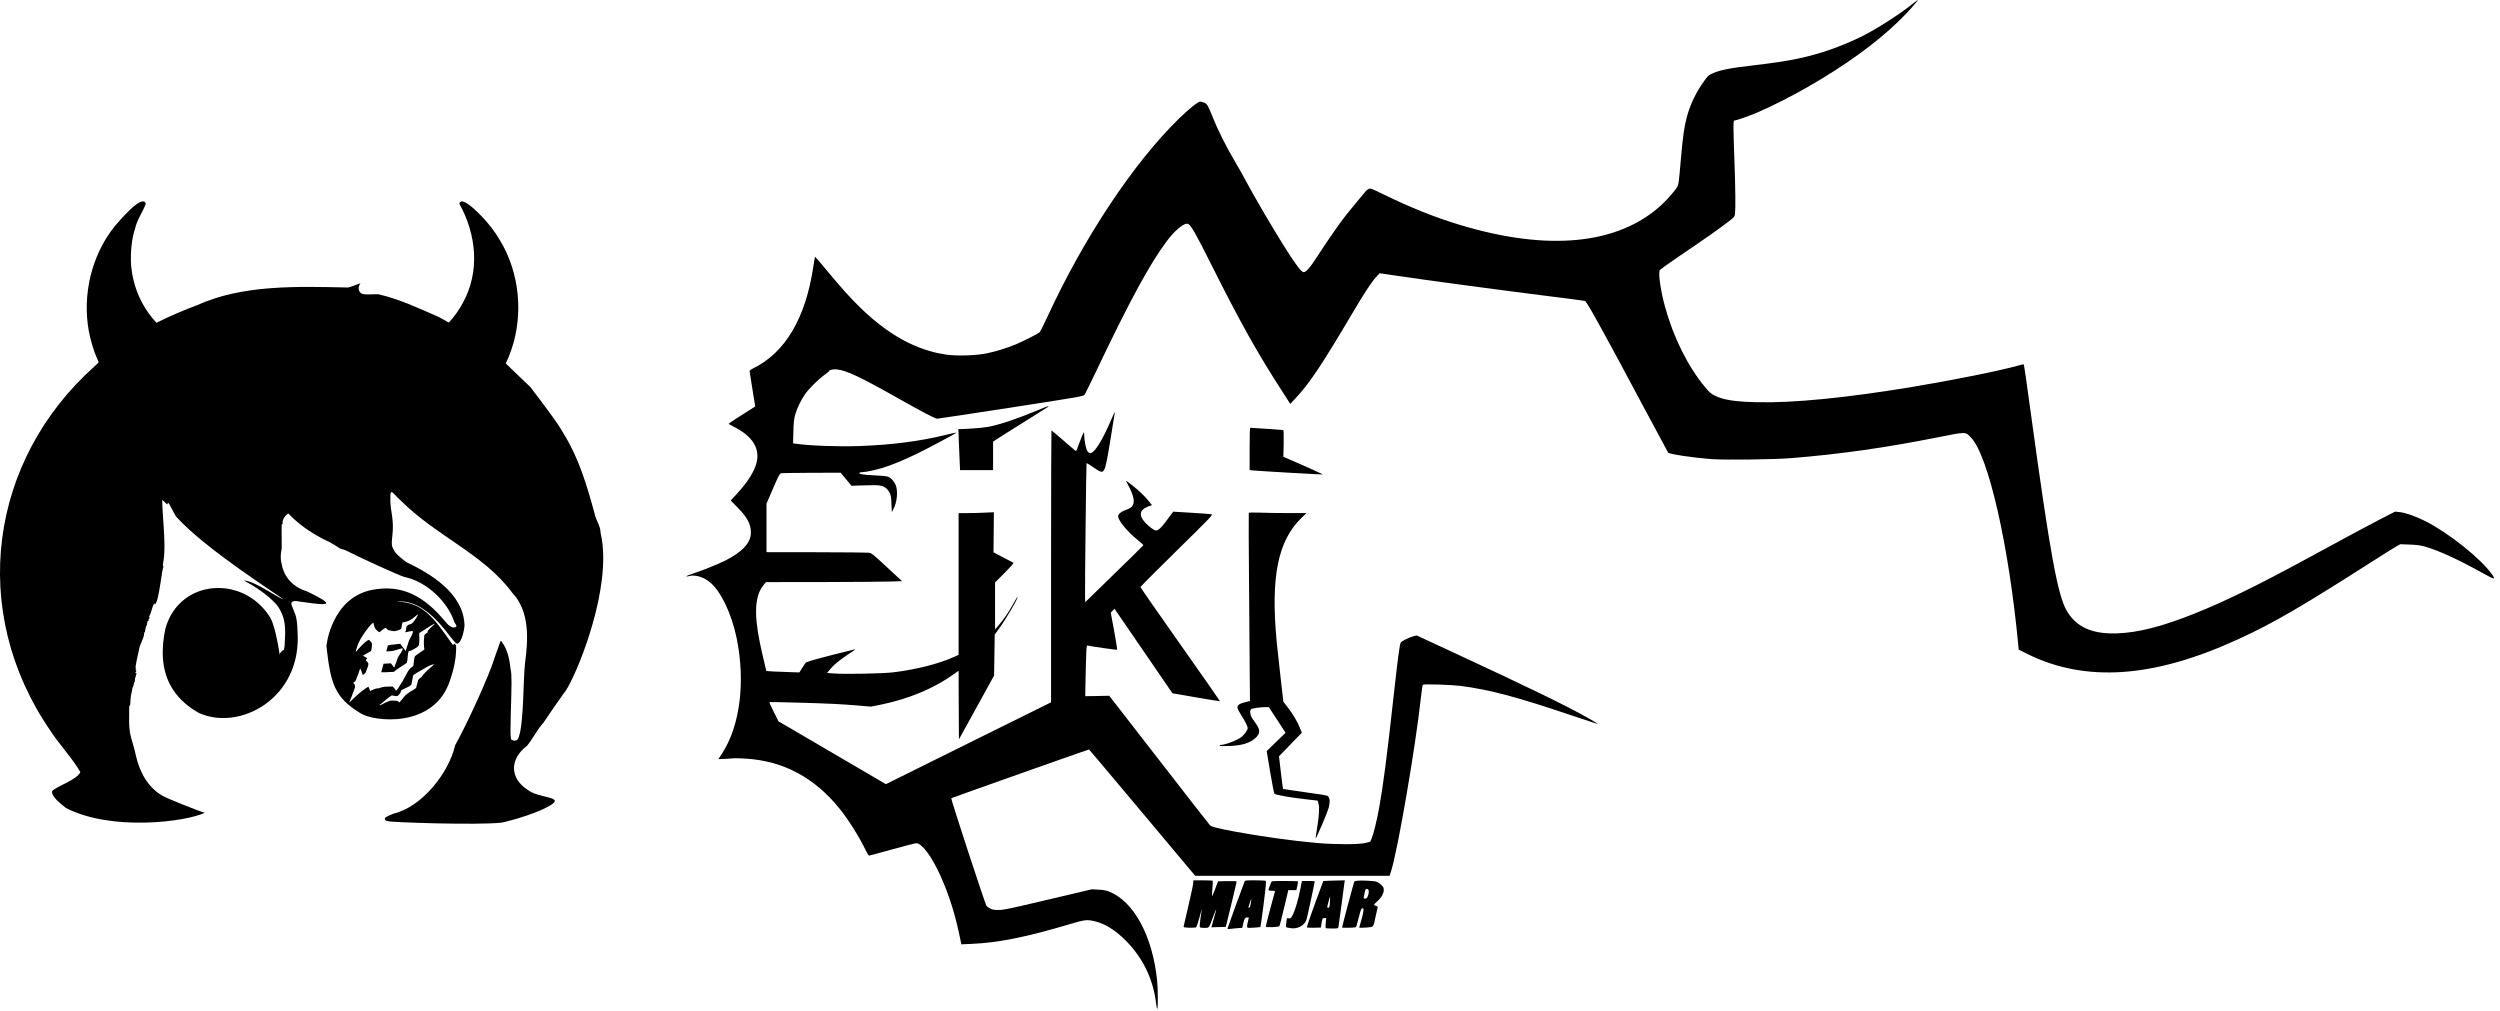 <?xml version="1.0" encoding="UTF-8"?> <svg xmlns="http://www.w3.org/2000/svg" version="1.1" viewBox="0 0 8748.97 3539.21"><defs><style> .st0 { fill: #fff; } .st1 { display: none; } </style></defs><g id="Layer_1" class="st1"><g id="B_eiki_3in_yserya"><path d="M2983.62,3086.96c14.49-16.65,29.49-40.48,45.11-64.69,15.62-24.22,31.88-48.82,48.89-67.01,38.06-55.89,81.2-120.04,115.51-166.99,44.9-47.55,222.79-450.54,222.79-765.27,0-50.15-4.52-98.06-14.81-141.94-.58-21.93-7.26-39.19-14.77-56.27-7.51-17.07-15.85-33.96-19.72-55.13-21.96-80.09-44.27-158.26-71.63-233.41-27.37-75.14-59.79-147.24-101.97-215.19-31.73-60.17-130.29-188.15-190-266.7-14.23-12.96-44.32-41.82-73.17-69.65-28.85-27.83-56.46-54.62-65.73-63.45,1.81-6.71,5.99-14.9,10.04-22.97,4.05-8.06,7.99-16.01,9.35-22.23,77.84-193.13,66.71-425.76-29.79-612.1-33.32-61.68-53.5-92.09-100.5-148.4-14.01-15.09-138.99-155.16-152.1-98.71h0c96.6,172.98,118.45,384.03,18.99,562.71-20.93,38.14-45.89,74.87-76.19,107.4-.27,1.55-1.14,2.16-2.38,2.16-4.43,0-13.46-7.81-15.52-8.06-25.6-14.7-40.2-22.6-45.1-24.6-58.37-25.61-113.59-50.63-168.74-72.6-55.15-21.96-110.24-40.88-168.36-54.3-23.18-1.58-64.7,3.22-85.13-1.15-16,.4-42.89-24.76-17.38-61.52h0c-15.34,4.6-64.18,24.54-69.29,24.17-289.59-5.94-595.31-17.05-853.4,99.01-71.41,26.14-164.98,66.37-232.39,100.59h-.01l-6.9-7.3c-80.91-90.14-127.17-199.97-137.2-322.3-3.67-62.64,2.5-144.53,22.3-202.5,11.79-53.06,44.45-94.39,61.1-142.49h0c-20.26-60-160,110.27-177.8,130.48-130.61,163.96-182.13,387.42-144.6,592.41,7.99,40.12,19.09,80.45,32.4,119.1,2.8,9.05,20.42,49.87,22.7,53.9,2.15,3.64-7.3,10.61-20.3,23.2C-60.11,1466.64-182.18,2323.13,286.43,3002.26c37.19,60.12,132.67,166.64,168.68,233.1-20.45,44.07-128.71,76.93-159.6,106.7-8.11,28.54,44.61,69.66,78.6,96.5,257.9,132.97,678.28,78.24,785.72,26.9-25.09-5.73-206.91-78.05-237.92-95.3-83.37-46.37-131.31-134.66-152.3-228-20.44-99.46-41.58-105.37-38.3-225.4l.3-55.29h0c5.38-3.06,6.35-7.52,6.5-20.41v-.67c0-31.8,8.49-59.58,12.9-85.73,5.96-1.93,6.58-30.86,10.8-30.5,1.9-.9,2-1.7,2-9.99h0c-1.42-8.66,8.66-28.45,8.66-37.38,0-2.11-.56-3.61-1.96-4.23-3.75.18-8.54,4.66-1.9-3.89h0c10.54-8.73-9.2-13.21,0-15.11,3.5,0,3.7-1.2,1-5.3-10.17,4.87,19.32-108.3,20-117.8,1.25-11.5,27.06-62.49,25.5-72.99h0c1.4-19.74,5.14-10.47,7-21.8h0c0-10.01,4.9-28.21,8.6-31.61,3.25-.77,1.83-25.02,6.4-23.5,9.1-4.14-.15-9.08,8.4-15.79h0c3.6-3.91,4.2-4.91,2.6-4.51-4.6,1.2-5.4-5.4-1.3-11.3,3.8-5.7,6.7-13.2,11.8-31.2,4.91-22.51,19.18-50.21,16.3-34.4-1.9,1.9-.1,2.6,3.09,1.2h.01c22.72-13.04,38.98-209.77,48.09-211.5-6.85-9.99-2.9-12.63.51-40,13.87-87.33-7.51-251.6-8.2-339.09h0c.52-.4,20.61,17.61,25.1,22.49,6.97,8.39,2.96-4.58,8.5-4.9,3.83-6.26,36.91,67.57,46.5,78,168.06,186.49,578,442.59,605.08,467.08,0,.01,0,.02-.01.02-25.93-5.47-160.75-104.56-223.04-106.64-.01,0-.01.01,0,.02,59.22,31.15,106.86,64.37,141.36,93.77,34.49,29.39,55.85,54.95,62.51,70.75,34.36,59.19,32.91,113.19,27.2,205.3-4.44,40.13-5.54,12.52-22.5,38.7-2.85-2.69-6.39,21.55-5.9,7.5-4.45-29.55-11.17-68.11-19.67-105.13-8.5-37.02-18.78-72.5-30.33-95.87-110.17-183.26-335.97-218.87-480.16-114.69-53.18,38.42-95.25,95.84-116.34,171.89-24.38,114.06-23.17,227.15,29.69,323.7,31.91,58.28,82.64,110.53,157.93,153.34,231.39,107.3,589.1-82.01,560.27-464.24-.22-10.65-.9-29.61-3.23-49.23-2.34-19.62-6.33-39.92-13.16-53.27-11.45-34.17-27.19-53.9-12.51-62,5.61-3.39,11.04-4.53,16.61-4.53,10.59,0,21.65,4.15,35.3,4.93,87.51,12.85,139.34,18.25,139.34,6.61,0-9.34-33.3-29.62-108.24-65.81-130.82-39.18-143.6-153.2-143.6-155.7-7.9-23.07-6.2-57.71-1.1-81.5,1.4-2.2,1.6-7.1,1.1-48.5-.7-65.2-.6-89.6.3-92.8.7-2.4,1.2-2.8,3.2-2.3l2.39.6s.01,0,.01-.01c-4.74-25.56,11.17-46.9,31.19-61.28.01-.01.01,0,.02,0,47.38,49.42,100.74,90.32,161.39,124.89,59.26,35.58,59.53,26.67,105.1,56.6,43.25,30.76,32.07,14.36,66.1,31,69.8,36.22,309.98,146.03,327.3,147.8,60.71,12.45,121.63,47,172.11,93.35,50.48,46.36,90.52,104.51,109.49,164.15,11.63,15.75,20.31,29.02-9.79,28h-.02c-22.06-8.27-23.84-13.04-45.19-36.5-111.93-134.3-237.42-211.28-413.3-176.01-227.04,45.53-257.63,312.24-256.9,318.71,23.47,209.26,44.59,289.68,192.6,379.2,73.67,48.56,418.28,89.18,507.28-186.28,5.88-18.18,39.26-107.49,34.12-201.52-5.83,3-5.9,2.31-4-3.69h0c5.53-12.72-9.97,7.99-15.89,3-.01,0-.01-.01-.02-.01-108.01-155.16-169-240.47-318.5-243.37-.01,0-.01-.01,0-.02,193.92-20.06,318.5,243.39,345.84,237.9,25.28-5.08,40.48-84.13,40.48-105.82,0-1.77-.1-3.16-.31-4.09-4.39-88.12-52.47-159.62-115.68-216.84-63.21-57.23-141.57-100.17-206.53-131.16-9.4-2.66-71.25-52.7-76.79-70.29h0c-12.96-21.48-14.79-33.41-10.5-70.71,14.54-116.15-13.13-141.54-10-233.5-.02-18.55,2.2-25.67,6.75-25.67,8.66,0,25.75,25.87,51.75,47.67,100.45,100.69,218.2,176.7,330.86,254.77,112.67,78.08,220.24,158.24,300.34,267.23,99.69,103.81,90.97,266.11,73.4,392.5-11.92,103.38-6.76,339.06-35.6,423.8-6.13,25.3-29.12,26.69-44.6,13.4-7.56-43.74,3.09-215.52,3.09-319.29,0-36.16-1.29-64.06-5.1-75.41-2.88-26.97-6.64-51.86-12.68-75.13-6.04-23.26-14.34-44.9-26.31-65.37-9.57-9.27-15.54-34.01-20.8-13.3-5.75,14.05-42.05,119.17-47.99,136.8-51.32,134.34-146.74,338.5-206.52,446.3-34.93,154.66-186.68,348.08-347.3,386.36-2.76.65-45.09,18.19-47.99,23.64-1.82,2.67-2.64,5.06-2.64,7.18,0,6.72,8.26,10.73,19.14,12.62,13.3,6.28,497.51,22.91,637.2,8.4-13.37,4.73,176.71-36.53,283.5-99.7,79.23-50.13-72.09-37.12-132.7-87.71-51.7-33.35-75.84-77.32-75.84-121.48s25.6-91.17,73.04-125.71h0ZM2453.52,2629.71c-19.94,17.37-41.39,34.51-57.83,55.44-3.28,4.18-5.42,8.99-9.51,12.52-6.96,6.01-15.37,8.92-18.73,18.4-4.43,12.5-6.19,27.86-10.68,40.29-2.71,7.49-24.87,17.92-32.14,22.61-11.68,7.53-25.77,17.11-34.73,27.58-4.72,5.52-8.84,11.7-13.53,17.3-4.68,5.6-9.71,10.88-14.46,16.42l-.85.22c-.7-1.25-2.79-1.51-3.37-2.01-.54-.46-.75-1.96-1.75-2.98-.93-.94-5.04-3.32-6.36-3.71-3.87-1.13-33.46-1.9-38.27-1.26-2.38.31-7.81,2.5-10.41,3.43-16.07,5.77-31.45,14.52-46.6,22.32h-5.03c-.42-1.78.3-1.55,1.14-2.31,2.34-2.1,5.5-3.86,7.97-5.89,19.34-15.98,38.03-32.71,58.88-46.84,4.14-1.43,15.05,3.04,20.4,3.45,3.89.3,11.5.42,14.79-1.62,4.56-2.82,15.51-16.71,17.2-21.81.84-2.53,1.04-8.08,2.9-9.69l44.32-21.76,12.93-9.72c3.7-14.32,4.5-29.37,7.81-43.79.67-2.89,1.72-8.27,3.66-10.2,15.65-11.88,32.94-20.95,49.84-30.7,15.52-8.96,30.72-18.71,47.49-25.52,2.33-.95,11.84-4.45,13.72-4.53,1.71-.07,3.95,1.11,5.93.59.66.46-4.32,3.42-4.73,3.77h0ZM2261.62,2429.6c3.53-1.47,8.98-4.21,10.35-7.9,3.55-9.55,3.11-23.7,7.53-32.74,2.08-4.25,4.09-2.24,7.75-2.95,12.16-2.34,24.66-5.11,35.25-11.26,12.74-7.4,25.14-18.28,36.62-27.63,1.23-1,5.75-6.44,7.25-5.01.16,1.3-.04,2.38-.48,3.61-1.44,4.07-8.37,15.55-10.96,19.87-6.4,10.71-17.8,27.48-29.74,31.94-4.21,1.57-9.18,1.71-13.14,3.85-1.79.97-9.26,7.53-9.72,9.08-.12.39.45,1.08.33,1.39-.05.12-1.07.15-1.3.88-1.78,5.52-.67,11.51-2,17.49-1.11,4.97-3.8,9.03-4.72,13.84,3.93-2.23,8.73-1.84,12.75-2.67,7.17-1.47,16.89-4.75,24.09-4.9,2.59-.05,7.11.77,7.14,4.1.02,1.71-2.45,9.13-3.23,11.19-5.44,14.26-15.39,28.08-21.1,43.72-1.81,4.95-2.7,10.16-4.37,15.14-4.14,12.31-9.14,24.43-11.51,37.26-2.09,2.01-6.99-6.96-8.2-8.48-5.08-6.38-10.44-12.68-15.35-19.25-1.72-2.3-5.87-10.42-8.36-11.16-4.48.46-9.26.06-13.71.51-3.16.31-6.72,1.52-10.09,1.86-15.6,1.6-31.14,2.31-46.29,6.72l-8.75,33.57c1.6,1.49,35.05-2.47,39.76-3.34,12.28-2.26,24.28-7.61,36.37-10.82,5.38-1.43,10.89-2.65,16.37-3.46-.17,2.12.28,4.52-.04,6.57-.41,2.66-9.06,17.77-11.04,21.06-5.61,9.28-13.18,17.84-17.35,27.96-3.31,8.01-5.26,17.08-8.24,25.27-2.27,6.23-6.34,13.16-8.21,19.95-.98,3.56.9,7.21-4.78,6.76-.04-2.14-1.51-2.31-2.46-3.49-5.04-6.29-8.93-13.55-15.02-19.01-13.72.29-27.27,2.47-41.01,2.5l-13.3,48.37c3.24.13,6.53-.16,9.78-.02,19.2.8,38.6-2.48,57.85-1.83,6.06.21,10.3-6.08,14.68-9.44,20.11-15.45,42.96-27.69,63.37-42.83.03-5.26,2.04-10.46,2.76-15.49,1.69-11.82,1.18-23.94,3.28-35.74l3.85-13.46c6.84-1.48,12.93-3.84,19.18-6.93,8.11-4,31.59-16.66,36.33-23.45,3.83-5.47,4.38-22.11,4.78-29.27.74-13.31-.58-26.4-.7-39.6-.05-6.08,1.15-4.81,4.92-7.07,26.04-15.58,51.88-34.09,78.24-48.91,1.03-.57,1.84-1.12,3.11-.98v2.52c-8.44,7.99-17.22,15.73-25.19,24.21-2.71,2.88-13.58,14.11-13.83,17.07-.12,1.49.84,2.75.52,4.18-1.11,4.81-15.02,9.58-17.55,15.23-.83,1.86-1.56,6.09-1.84,8.23-2.31,17.88-2.84,41.16-1.19,59.07.48,5.19,3.01,10.67,1.49,16.12-17.52,11.74-35.21,23.25-51.81,36.29-2.05,2.77-2.96,6.21-3.69,9.53-2.9,13.29-3.98,27.18-5.3,40.64-.15,1.58-.74,5.45-1.52,6.66l-17.59,13.24c-9.64,10.7-16.89,24.99-23.95,37.73-7.08,12.8-13.44,26.08-21.08,38.74-1.28,2.12-2.4,2.71-3.35,4.17-7.17,11.06-13.15,23.04-20.89,33.86-2.69,3.77-6.12,7.07-8.9,10.76-4.36,2.04-3.12-.73-4.68-3.38-1.44-2.42-5.31-7.48-7.19-9.8-2.5-3.07-5.78-6.18-8.46-9.17-4.44-.5-9.07-.45-13.54-.35-20.12.44-36.89.67-56.3,6.63-2.88.88-11.74,5.38-13.83,4.41-.54-.25-.94-1.3-1.57-1.37-.5-.06-4.54,1.35-5.88,1.54-11.74,1.66-17.5,5.57-28,10.33-2.97,1.35-6.51,1.81-8.93,4.28-.94-.01-5.18-15.76-6.04-17.89-.54-1.31-1.45-1.52-1.6-1.82-.54-1.06-.75-2.63-1.42-3.94-.29-.55.39-1.15-.93-.82-8.11,3.88-15.41,9.05-22.66,14.16-22.76,16.03-42.98,35.02-63.32,54.05-3.41,3.19-17.36,17.86-20.09,18.93-.48.19-1.89.67-1.94-.05,3.02-7.89,6.74-15.52,9.94-23.42,8.15-20.08,15.65-40.48,22.64-61.05.37-2.38-1.35-14.09-2.37-16.04-.19-.37-4.37-5.07-5.3-6.2-.92-1.12-2.86-.84-2.16-2.68.43-1.12,8.69-6.43,10.24-8.03,5.41-5.56,6.24-12.93,8.72-19.61,3.4-9.19,7.67-18.28,11.01-27.37,3.07-8.35,4.78-17.43,8.64-25.3,2.15-.21,4.86,9.33,5.67,11.29.52,1.26,1.53,2.21,2.07,3.6,2.76,7.17,4.4,15.06,7.37,22.19l16.61-14.84c3.05-14.09,15.52-35.04,15.06-49.05-.29-9.05-10.82-13.93-15.01-20.78-.61-3.08,8.75-8.75,8.15-11.23l-23.85-14.53,44.36-25.48c2.74-2.41,4.05-11.68,4.63-15.51,1.22-8.02,3.17-22.22.9-29.69-2.07-6.83-6.82-9.02-11.21-13.96-3.81-4.3-2.05-6.79-9.04-3.39-12.21,5.94-23.19,17.09-32.78,26.37-12.95,12.52-25.36,25.52-36.21,39.94-1.55.28-.94-1.19-.86-2.11.47-5.43,2.48-12.11,4.01-17.39,10.41-35.8,28.7-65.81,50.3-95.71,10.74-14.86,26.89-37.09,41.25-48.11,5.12-3.93,4.47,2.66,5.34,6.01,2.84,10.8,4.82,21.52,12.27,29.88,5.51,6.2,11.81,12.05,18.72,16.6,9.63-4.41,16.5-13.25,25.41-19.07,1.52-.99,9.97-5.99,11.01-6.05,3.07-.18,9.31,10.7,13.46,12.3,5.22,2.02,12.4,3.07,17.96,4.07,4.19.76,10.44,2.1,14.54,2.45,9.37.8,23.23-3.79,32.04-7.46h0Z"></path></g><g id="Layer_2"><g><path d="M7892.25,17.32c-44.89,35.55-121.91,84.54-173.18,110.29-28.03,14.13-79.75,35.78-111.43,46.49-78.16,26.89-141.96,39.88-261.14,53.78-89.55,10.48-122.59,16.86-150.39,29.39-12.53,5.7-15.72,8.66-27.34,24.84-28.26,38.74-48.31,79.76-60.39,122.82-9.8,34.64-15.27,72.01-21.65,146.75-8.2,95.25-8.2,95.71-16.18,107.1-10.25,15.04-37.37,45.12-53.55,59.7-152.22,138.32-397.18,161.79-706.17,67.9-85.91-25.98-172.04-60.61-265.92-106.41-39.42-19.37-44.21-21.19-50.13-19.14-3.42,1.37-7.98,4.33-9.8,6.61-1.82,2.28-16.41,19.6-32.13,38.28-49.68,59.02-80.21,101.4-148.57,205.99-17.55,27.12-30.54,40.79-37.83,40.79-7.75,0-25.52-22.79-61.07-78.61-41.47-64.94-114.62-189.82-143.1-243.82-7.06-13.9-20.96-38.51-30.76-54.69-36.23-61.07-65.85-120.09-86.36-171.81-14.58-36.23-17.09-40.11-27.57-44.43-5.01-2.05-11.17-3.65-13.44-3.65-7.52,0-40.56,26.43-73.83,59.02-159.96,156.09-333.6,417.69-461.89,696.14-12.76,27.57-24.84,51.27-26.89,52.87-7.75,5.93-61.52,32.81-82.94,41.7-32.13,13.22-67.9,24.38-100.04,30.99-38.51,8.2-104.59,10.25-143.33,4.79-103.91-15.04-201.21-68.13-299.19-162.93-35.78-34.64-68.13-70.64-119.86-133.08-21.65-26.21-39.65-47.17-40.1-46.71s-2.96,15.49-5.7,33.72c-27.12,182.07-98.9,303.07-212.38,357.98-6.15,2.96-10.94,6.84-10.94,8.66,0,2.05,4.56,30.76,10.03,63.8l9.8,59.93-19.6,12.53c-10.71,7.06-31.67,20.28-46.49,29.62-14.58,9.34-26.66,17.77-26.66,18.69s6.84,5.01,15.5,9.11c70.64,34.64,97.53,80.89,79.3,135.58-10.48,30.76-30.76,61.53-68.82,103l-18.91,20.74,23.24,23.7c34.64,35.09,47.17,58.56,47.17,88.19,0,36-28.71,67.22-90.46,98.67-23.47,11.85-77.25,33.5-112.8,45.35-12.31,3.87-22.33,7.97-22.33,9.11s3.87.91,8.66-.46c20.96-5.93,49.68,2.28,72.46,20.51,38.51,30.53,76.79,110.06,94.57,195.97,31.45,153.36,12.08,307.85-51.27,404.7l-12.53,19.37,26.66-1.14c14.58-.68,28.48-1.59,30.54-2.05,2.28-.23,19.37.23,38.51,1.37,131.25,7.75,241.31,66.54,329.04,175.92,30.76,38.28,68.59,98.44,90.69,144.47,5.01,10.48,10.25,18.91,12.08,18.91,1.6,0,37.83-9.8,80.67-21.65,42.84-11.85,80.67-21.65,84.08-21.65,20.05,0,54.46,46.49,85.22,114.62,30.76,68.36,52.87,139.69,69.96,225.82l2.73,13.44,35.78-1.59c94.57-4.1,190.73-23.47,345.22-69.5,46.26-13.9,55.6-15.27,75.65-11.85,40.56,7.06,79.53,30.31,119.4,70.41,59.02,59.7,95.02,133.76,105.05,216.25,1.37,12.76,3.65,22.79,4.79,22.1,2.51-1.59,2.28-68.36-.46-96.84-15.72-158.14-81.81-280.51-169.99-314.23-9.57-3.65-20.05-5.47-36.23-6.15l-22.79-1.14-152.67,36c-137.63,32.58-154.72,36.23-173.18,36.23-16.86,0-22.1-.91-30.08-5.24-5.47-2.73-11.17-7.29-12.99-10.25-5.24-8.43-124.87-373.48-122.82-375.53,1.6-1.37,479.44-170.68,482.17-170.68.46,0,84.31,99.35,186.17,221.03l185.26,221.03h680.42l5.7-17.77c23.47-74.29,85.22-434.32,103.91-605.45,2.51-23.7,5.7-44.21,6.84-45.35,2.96-2.96,99.35,0,132.17,4.1,101.63,13.22,196.2,38.28,391.03,104.14,48.31,16.41,88.41,29.4,88.87,28.71.46-.46-13.67-9.11-31.45-19.14-82.03-46.26-197.79-102.54-487.19-236.99l-115.08-53.32-10.03,2.51c-16.18,4.1-42.84,17.32-45.8,22.56-3.87,7.52-10.03,53.09-26.21,199.61-22.79,206-34.86,298.05-49.22,378.27-7.98,44.66-20.05,93.2-26.66,108.69l-4.79,10.48-17.77,4.33c-23.47,5.47-106.19,5.47-169.31-.23-86.82-7.75-198.7-23.24-288.26-40.1-56.51-10.71-80.21-16.64-85-21.42-2.05-1.82-82.26-104.82-178.19-228.55l-174.78-225.14-41.93.91-41.93.68.46-29.17c2.73-135.13,3.42-149.25,7.29-148.12,9.34,2.51,102.77,15.95,103.91,14.81.68-.68-4.1-30.31-10.48-65.63l-11.85-64.26,6.61-6.84,6.61-6.61,101.4,147.89,101.17,147.66,82.72,14.36c45.57,7.98,83.17,13.9,83.63,13.44s-61.98-90.01-139-199.16c-77.02-108.92-139.69-199.39-139.46-200.75.46-1.37,57.88-58.79,127.83-127.61,121.91-119.86,126.92-125.1,120.77-126.7-3.42-.91-35.09-3.19-70.18-5.24l-63.58-3.87-4.79,6.38c-39.65,54.92-49.68,64.26-61.3,57.88-12.08-6.38-32.36-24.38-39.42-35.09-10.71-15.49-10.48-27.8.23-37.37,4.33-3.65,12.99-8.43,19.37-10.71l11.62-3.87-10.71-13.44c-5.92-7.52-18-20.51-26.89-28.94-15.95-15.49-54.92-46.26-53.32-42.38.46,1.14,5.01,9.8,9.8,19.14,16.86,32.58,20.96,52.41,13.9,66.08-3.87,7.29-9.57,10.94-29.4,18.23-12.76,4.79-21.88,13.44-21.88,20.28,0,15.04,34.18,55.83,70.87,85,10.03,7.75,17.77,15.04,17.32,16.41-.46,1.14-46.26,46.49-102.09,100.49l-101.17,98.67-.68-18.69c-.91-21.88,4.1-466.91,5.24-468.05.46-.46,11.62,6.38,25.07,15.49,39.19,26.43,37.14,29.62,57.88-93.43,8.89-53.32,16.18-98.44,16.18-100.26-.23-1.82-5.7,9.34-12.31,25.07-32.13,75.65-60.39,120.32-74.74,118.04-2.73-.46-6.84-3.19-9.12-6.61-4.79-6.38-10.71-35.78-10.94-54.01,0-6.38-.68-11.85-1.6-11.85-1.14,0-7.29,14.81-14.13,33.04-6.61,18.23-12.53,33.04-12.99,33.04-.68,0-19.83-16.41-42.84-36.46-23.24-20.05-42.61-36.46-43.29-36.46s-1.37,214.2-1.37,475.79v475.79l-266.15,131.71c-146.29,72.69-276.18,137.18-288.94,143.33l-23.02,11.39-187.99-110.06-187.77-109.83-16.63-33.04c-9.12-18.23-15.95-33.5-15.5-34.18,1.37-1.14,166.8,3.19,224.91,6.15,24.38,1.14,64.03,3.87,87.73,5.93l43.29,3.65,34.18-6.84c97.98-20.05,185.94-56.74,255.67-106.87l16.63-11.85.46,120.09.68,120.09,61.52-111.66,61.52-111.66,1.14-71.78,1.14-71.78,13.9-18.91c25.52-35.09,70.64-112.11,65.4-112.11-.91,0-7.75,11.17-15.04,24.61-13.9,25.98-34.41,55.6-52.18,75.88l-10.94,12.3v-164.07l33.73-33.72c18.46-18.69,32.58-34.41,31.22-34.86-1.14-.68-17.55-9.11-36.23-18.91l-34.18-18,.68-70.18.68-69.96-31.45,1.37c-17.09.91-44.89,1.59-61.75,1.59h-30.31v496.07l-15.95,7.29c-54.92,24.38-131.25,43.98-211.92,53.78-35.55,4.56-171.13,7.06-209.19,4.1l-23.24-1.82,10.71-12.99c13.67-16.41,31.9-31.22,64.71-53.09,14.36-9.34,24.84-17.09,23.47-17.09s-40.33,9.8-86.59,21.65c-65.63,17.09-84.77,22.79-87.73,26.43-1.82,2.73-7.52,11.17-12.53,18.91l-8.89,14.36-35.32-1.14c-19.37-.46-45.57-1.59-57.88-2.28l-22.56-1.59-7.52-31.9c-4.33-17.55-10.94-47.17-14.81-65.85-21.42-104.36-17.55-166.34,12.99-203.49l7.98-9.8,200.98-.23c110.52-.23,217.62-1.14,238.12-1.82l37.14-1.37-52.87-48.99c-51.73-47.85-53.09-48.99-64.49-50.59-6.38-.68-89.33-1.37-184.12-1.59l-172.73-.23v-169.76l22.56-52.41c18.69-43.3,23.47-52.64,28.03-53.78,2.73-.91,51.04-1.59,107.1-1.82l101.86-.23,18.91,22.79,18.91,22.79,46.71-1.37c49.9-1.59,59.25-.46,72.92,8.66,4.33,2.96,10.25,10.25,13.44,16.41,4.79,9.34,5.92,15.04,6.84,39.88l1.37,28.71,5.92-11.39c11.62-22.1,15.5-56.51,9.12-79.07-3.65-12.99-16.41-28.48-27.34-33.04-5.24-2.28-21.88-4.1-49.22-5.24-41.02-1.82-57.88-5.01-51.27-9.11,1.82-1.37,7.06-2.28,11.39-2.28,10.71,0,45.57-7.52,70.18-15.04,29.62-9.11,72.01-26.43,116.67-48.08,41.93-20.05,141.96-73.6,140.6-75.2-.46-.46-17.77,3.42-38.28,8.43-90.69,22.1-185.71,34.41-300.1,38.74-73.6,2.73-178.65-1.14-224.68-8.2l-8.66-1.37,1.14-40.33c.68-30.99,2.05-44.21,5.7-57.88,6.38-23.02,20.05-51.95,34.64-73.15,13.67-19.6,46.71-52.41,68.82-68.36,8.66-5.93,15.5-11.62,15.5-12.76,0-4.1,14.36-7.52,27.12-6.15,34.41,3.65,80.89,25.52,221.26,104.82,80.21,45.12,123.28,67.68,130.11,67.68,2.96,0,119.4-17.55,258.4-38.97,228.55-35.32,253.39-39.65,256.81-43.98,2.28-2.73,20.51-39.65,40.79-82.26,119.63-251.11,188.9-378.49,249.06-458.02,29.17-38.51,61.07-64.03,73.37-58.34,9.8,4.33,27.57,35.55,78.84,138.09,104.14,207.82,162.02,311.5,254.3,454.15l24.15,37.6,17.77-18.91c49.68-53.09,91.6-115.53,202.35-303.07,38.74-65.63,65.17-105.73,80.44-122.14l12.31-13.22,48.76,7.29c104.37,15.72,369.61,51.27,563.52,75.65,58.79,7.52,106.87,13.67,107.1,14.13.46.46,2.73,3.65,5.24,7.52,16.86,24.61,75.42,131.48,195.97,357.76,48.31,90.24,88.41,164.75,89.1,165.66,5.47,5.47,91.83,18.23,151.76,22.56,50.82,3.42,216.48,1.37,278.23-3.42,171.59-13.9,330.87-36.46,515.9-73.37,97.98-19.37,93.88-19.37,113.25.46,61.3,62.89,133.3,378.27,166.12,728.05l1.37,15.04,28.48,14.13c204.4,101.86,443.44,85.45,739.21-50.36,125.1-57.42,214.88-109.61,475.11-275.72,36.46-23.24,72.01-45.57,79.3-49.68l13.22-7.29,32.36,1.14c25.29.91,37.14,2.51,54,7.06,46.03,12.99,116.44,45.12,198.93,90.92,45.57,25.52,49.9,26.2,35.55,5.93-39.65-55.37-150.39-143.79-231.74-185.26-34.64-17.55-70.41-30.08-92.06-32.36l-15.04-1.59-53.32,27.34c-29.17,15.27-82.49,43.52-118.49,63.12-36.23,19.6-94.57,51.27-129.89,70.41-178.65,97.07-293.04,153.13-399.23,195.51-114.16,45.8-198.25,67.22-272.53,69.73-86.82,2.96-141.51-21.65-175.46-78.61-31.67-53.55-58.79-202.12-124.19-679.51-18.91-137.86-25.29-182.3-26.66-183.66-.46-.23-7.97,1.37-16.63,3.87-64.71,18.46-230.15,51.73-375.99,75.88-228.78,37.83-411.99,55.83-538.91,53.09-80.21-1.82-119.18-7.97-150.17-23.47-12.76-6.38-18.23-11.17-32.81-28.71-60.16-72.01-110.97-173.64-140.6-281.42-15.04-54.92-23.93-114.85-18.91-127.61,1.14-2.96,29.62-23.7,72.46-52.64,75.65-50.82,141.28-96.84,171.13-120.32,17.55-13.44,18.46-14.81,20.05-25.07,2.28-17.09,1.59-90.92-2.05-188.91-4.33-120.77-4.33-137.86,0-137.86,7.06,0,49.22-14.81,83.17-29.17,44.43-18.91,118.72-56.51,171.81-87.05,132.39-75.88,240.4-154.04,320.61-231.97,32.13-31,69.96-73.61,65.4-73.38-.46,0-10.48,7.75-22.33,17.32h0Z"></path><path d="M4839.93,1433.76c-71.78,30.31-135.81,51.95-176.83,59.93-16.41,3.19-72.69,7.75-97.53,7.97h-7.75l1.6,42.61c.68,23.7,2.05,55.83,2.96,71.78l1.37,29.17h115.53v-99.81l38.05-24.61c20.96-13.44,63.8-40.1,95.25-59.7,31.22-19.37,57.88-36.23,59.02-37.14,5.7-5.01-2.28-2.51-31.67,9.8h0Z"></path><path d="M5577.09,1570.94v74.06l9.8,1.14c13.9,1.82,245.87,15.27,246.78,14.36.46-.46-30.54-14.58-68.82-31.45l-69.73-30.54,1.14-46.26c.46-32.36,0-46.71-1.6-47.17-2.05-.68-107.1-7.97-114.85-7.97-2.05,0-2.73,18.46-2.73,73.83h0Z"></path><path d="M5574.13,1794.71c-.68,1.14-.23,113.25.91,249.29,1.14,136.04,2.28,283.7,2.51,328.13l.68,81.12-15.95,3.87c-8.66,2.05-18.46,5.7-21.65,7.98-9.34,7.06-8.2,13.44,5.92,35.78,16.63,26.66,23.7,40.79,23.7,47.4s-10.03,20.74-20.74,30.08c-13.9,11.62-57.19,28.48-73.37,28.48-2.05,0-3.87,1.14-3.87,2.51,0,2.05,8.89,2.28,32.58,1.37,44.89-1.59,72.01-9.8,91.6-27.12,17.09-14.81,18.46-27.8,5.47-46.94-4.1-5.93-10.94-15.72-15.04-21.88-8.2-11.85-10.25-28.03-4.33-33.04,3.65-2.96,31.22-6.84,49.22-7.06h12.53l29.4,44.89,29.17,44.89-33.04,31.9-33.04,32.13,12.31,73.83c7.29,43.52,13.44,74.74,15.04,75.65,7.52,4.56,53.78,12.76,107.78,18.91l43.29,5.01,2.96,11.17c3.65,14.58,2.05,43.52-5.47,87.5-2.96,18-5.01,33.27-4.56,33.73,1.6,1.59,40.1-88.19,44.66-104.36,6.84-25.07,5.47-39.88-4.1-45.12-2.28-1.37-38.05-7.06-79.07-12.53-41.25-5.7-75.2-10.94-75.65-11.39s-3.87-26.21-7.52-57.42l-6.61-56.74,23.24-23.93c12.76-13.22,30.76-31.67,39.88-41.25l16.86-17.32-6.84-16.86c-8.66-21.88-24.15-48.08-42.84-72.24l-15.04-19.37-9.8-85.68c-5.47-47.17-11.39-102.54-13.44-123.28-21.42-226.73,3.65-353.2,85.91-433.64l18.23-17.55h-62.66c-34.41,0-79.53-.68-100.26-1.59-22.1-.68-38.05-.46-38.97.68h0Z"></path><path d="M5379.75,3090.61c-.23,5.24-7.98,40.79-16.86,79.07-9.12,38.28-16.63,71.1-16.86,72.92-.23,2.73,3.65,3.42,20.28,4.1,11.39.23,21.88-.46,23.47-1.59,1.82-.91,7.06-17.09,12.08-35.78,4.79-18.69,8.43-30.31,7.75-25.98s-2.73,19.14-4.79,32.58c-1.82,13.67-2.96,26.21-2.28,28.03.91,2.28,5.24,3.19,15.95,3.19,17.55,0,15.72,2.28,30.99-39.42,5.47-14.58,10.25-26.43,10.71-25.98s-3.19,14.81-8.2,32.13l-8.66,31.22,25.07-.68,25.29-.68,18.91-77.48c10.25-42.61,18.91-78.84,18.91-80.44,0-2.28-7.29-2.73-32.36-2.28l-32.58.68-10.25,27.12c-5.47,14.81-10.48,25.98-10.94,24.61-.23-1.14.23-13.22,1.37-26.89,1.37-13.67,1.82-25.52,1.14-26.66-.46-.91-15.95-1.59-34.41-1.59h-33.5l-.23,9.8h0Z"></path><path d="M5559.09,3085.82c-17.55,46.71-59.47,162.24-59.47,163.84s3.42,2.05,8.66,1.14c4.56-.68,16.18-1.82,25.75-2.51l17.32-1.37,4.1-18.23c2.73-12,6.53-18,11.39-18h7.52l-3.19,14.13c-5.24,24.61-6.61,23.24,19.83,21.65,12.76-.91,23.47-1.82,23.93-2.28.68-.46,5.47-36.69,11.17-80.44,7.75-60.61,9.34-79.75,7.29-81.12-1.6-.91-18.46-1.82-37.6-1.82-33.95,0-34.86.23-36.69,5.01h0ZM5581.19,3161.25c-1.82,10.71-3.42,15.27-5.92,15.27-1.82,0-2.73-1.37-2.05-2.96.46-1.37,2.96-8.66,5.24-15.72,2.05-7.29,4.33-12.76,4.56-12.53.46.46-.46,7.52-1.82,15.95h0Z"></path><path d="M5851.22,3082.4l-16.41.91-3.42,9.57c-30.76,81.8-55.15,151.31-53.78,152.67.91.91,12.08,1.37,25.29,1.14l23.7-.68,1.6-11.39c3.42-20.96,3.65-21.65,10.48-21.65h6.38l-1.6,16.41c-.91,9.11-1.14,17.32-.46,18.23.46,1.14,10.71,1.82,22.33,1.82,20.51,0,21.65-.23,22.56-5.24.68-2.73,5.24-36.92,10.48-75.65,5.01-38.97,9.8-74.51,10.48-79.3l1.37-8.43-21.42.46c-11.62.23-28.48.91-37.6,1.14h0ZM5858.05,3157.83c-1.14,16.64-1.82,18.69-5.92,18.69-3.42,0-4.1-1.14-2.96-5.24.68-2.73,3.19-11.39,5.01-19.37,2.05-7.75,4.1-13.9,4.56-13.44s.23,9.11-.68,19.37h0Z"></path><path d="M5951.94,3082.4c-3.65.46-7.52,1.82-8.43,2.51-1.37,1.37-42.84,157-42.84,160.88,0,.91,10.94,1.14,24.38.91,23.7-.68,24.38-.91,25.98-6.38.91-3.19,5.01-18.23,9.12-33.73,6.15-23.93,7.75-27.8,11.85-27.8s4.33.91,2.96,11.85c-.68,6.61-4.33,21.88-8.2,33.73-3.65,11.85-6.38,21.88-5.7,22.33.46.46,11.17,0,23.93-.68,27.12-2.05,24.38,1.14,33.04-38.74,3.19-15.04,6.38-28.94,7.06-30.99.68-2.73-.91-4.56-5.92-6.15-3.65-1.37-6.84-3.19-6.84-3.87,0-.91,5.47-6.61,12.31-12.76,14.13-12.99,21.88-26.89,21.88-39.42,0-7.06-1.6-10.48-8.66-17.32-4.56-4.78-12.53-9.8-17.55-11.39-9.57-2.96-56.51-5.01-68.36-2.96h0ZM5990.45,3111.8c4.79,1.82,4.79,13.67.23,24.61-2.73,6.38-4.79,8.2-9.34,8.2-5.01,0-5.7-.91-4.79-5.24.91-2.73,2.05-9.57,2.96-15.27.91-5.7,2.73-10.94,4.1-11.85,2.96-2.05,2.51-2.05,6.84-.46h0Z"></path><path d="M5652.51,3088.1c-1.14,2.96-3.65,9.11-5.7,14.13-5.7,13.9-5.01,15.04,7.75,15.04,6.38,0,11.39.68,11.39,1.59,0,1.14-7.52,28.94-16.86,62.21-9.12,33.27-15.95,61.3-15.04,62.21,2.73,3.19,45.35.91,47.4-2.28.91-1.59,8.43-30.53,16.41-64.49l14.58-61.52h28.26l3.19-14.36c1.82-7.75,2.96-14.81,2.51-15.95-.46-.91-21.42-1.59-46.49-1.59-45.12,0-45.57,0-47.4,5.01h0Z"></path><path d="M5755.06,3108.61c-7.06,37.14-17.55,73.6-25.98,90.69-6.84,13.67-7.75,14.81-14.36,14.58l-7.06-.46-2.28,15.72c-2.28,17.77-3.87,15.95,15.95,19.14,24.38,3.87,48.76-10.03,55.15-31.45,2.96-9.8,28.48-128.75,28.48-132.62,0-.68-10.03-1.14-22.56-1.14h-22.33l-5.01,25.52h0Z"></path></g></g></g><g id="Layer_1_copy_2"><g><g id="B_eiki_3in_yserya1" data-name="B_eiki_3in_yserya"><path d="M1843.9,2610.42c8.96-10.29,18.23-25.02,27.88-39.98,9.65-14.97,19.7-30.17,30.21-41.41,23.52-34.54,50.18-74.19,71.39-103.2,27.75-29.39,137.69-278.44,137.69-472.94,0-30.99-2.79-60.6-9.15-87.72-.36-13.55-4.49-24.22-9.13-34.78-4.64-10.55-9.8-20.99-12.19-34.07-13.57-49.5-27.36-97.81-44.27-144.25-16.91-46.44-36.95-91-63.02-132.99-19.61-37.19-80.52-116.28-117.42-164.82-8.79-8.01-27.39-25.85-45.22-43.04-17.83-17.2-34.89-33.76-40.62-39.21,1.12-4.15,3.7-9.21,6.2-14.2,2.5-4.98,4.94-9.89,5.78-13.74,48.11-119.36,41.23-263.12-18.41-378.28-20.59-38.12-33.06-56.91-62.11-91.71-8.66-9.33-85.9-95.89-94-61h0c59.7,106.9,73.2,237.33,11.74,347.76-12.93,23.57-28.36,46.27-47.09,66.37-.17.96-.7,1.33-1.47,1.33-2.74,0-8.32-4.83-9.59-4.98-15.82-9.08-24.84-13.97-27.87-15.2-36.07-15.83-70.2-31.29-104.28-44.87-34.08-13.57-68.13-25.26-104.05-33.56-14.33-.98-39.99,1.99-52.61-.71-9.89.25-26.51-15.3-10.74-38.02h0c-9.48,2.84-39.66,15.17-42.82,14.94-178.97-3.67-367.91-10.54-527.41,61.19-44.13,16.15-101.96,41.02-143.62,62.17h0l-4.26-4.51c-50-55.71-78.59-123.58-84.79-199.18-2.27-38.71,1.55-89.32,13.78-125.15,7.29-32.79,27.47-58.33,37.76-88.06h0c-12.52-37.08-98.88,68.15-109.88,80.64-80.72,101.33-112.56,239.43-89.36,366.11,4.94,24.79,11.8,49.72,20.02,73.6,1.73,5.59,12.62,30.82,14.03,33.31,1.33,2.25-4.51,6.56-12.55,14.34-369.58,328.46-445.02,857.78-155.42,1277.48,22.98,37.15,81.99,102.98,104.25,144.06-12.64,27.24-79.54,47.54-98.63,65.94-5.01,17.64,27.57,43.05,48.58,59.64,159.38,82.18,419.18,48.35,485.58,16.62-15.51-3.54-127.87-48.24-147.04-58.9-51.52-28.66-81.15-83.22-94.12-140.91-12.63-61.47-25.7-65.12-23.67-139.3l.19-34.17h0c3.32-1.89,3.92-4.65,4.02-12.61v-.41c0-19.65,5.25-36.82,7.97-52.98,3.68-1.19,4.07-19.07,6.67-18.85,1.17-.56,1.24-1.05,1.24-6.17h0c-.88-5.35,5.35-17.58,5.35-23.1,0-1.3-.35-2.23-1.21-2.61-2.32.11-5.28,2.88-1.17-2.4h0c6.51-5.4-5.69-8.16,0-9.34,2.16,0,2.29-.74.62-3.28-6.29,3.01,11.94-66.93,12.36-72.8.77-7.11,16.72-38.62,15.76-45.11h0c.87-12.2,3.18-6.47,4.33-13.47h0c0-6.19,3.03-17.43,5.31-19.54,2.01-.48,1.13-15.46,3.96-14.52,5.62-2.56-.09-5.61,5.19-9.76h0c2.22-2.42,2.6-3.03,1.61-2.79-2.84.74-3.34-3.34-.8-6.98,2.35-3.52,4.14-8.16,7.29-19.28,3.03-13.91,11.85-31.03,10.07-21.26-1.17,1.17-.06,1.61,1.91.74h0c14.04-8.06,24.09-129.64,29.72-130.71-4.23-6.17-1.79-7.81.32-24.72,8.57-53.97-4.64-155.49-5.07-209.56h0c.32-.25,12.74,10.88,15.51,13.9,4.31,5.19,1.83-2.83,5.25-3.03,2.37-3.87,22.81,41.76,28.74,48.2,103.86,115.25,357.21,273.52,373.94,288.66,0,0,0,.01,0,.01-16.02-3.38-99.34-64.62-137.84-65.9,0,0,0,0,0,.01,36.6,19.25,66.04,39.78,87.36,57.95,21.32,18.16,34.52,33.96,38.63,43.72,21.23,36.58,20.34,69.95,16.81,126.88-2.74,24.8-3.42,7.74-13.91,23.92-1.76-1.66-3.95,13.32-3.65,4.64-2.75-18.26-6.9-42.09-12.16-64.97-5.25-22.88-11.61-44.81-18.74-59.25-68.09-113.26-207.63-135.26-296.74-70.88-32.87,23.74-58.87,59.23-71.9,106.23-15.07,70.49-14.32,140.38,18.35,200.05,19.72,36.02,51.07,68.31,97.6,94.77,143,66.31,364.07-50.68,346.25-286.9-.14-6.58-.56-18.3-2-30.42-1.45-12.13-3.91-24.67-8.13-32.92-7.08-21.12-16.8-33.31-7.73-38.32,3.47-2.09,6.82-2.8,10.27-2.8,6.54,0,13.38,2.56,21.82,3.05,54.08,7.94,86.11,11.28,86.11,4.09,0-5.77-20.58-18.31-66.89-40.67-80.85-24.21-88.75-94.68-88.75-96.22-4.88-14.26-3.83-35.67-.68-50.37.87-1.36.99-4.39.68-29.97-.43-40.29-.37-55.37.19-57.35.43-1.48.74-1.73,1.98-1.42l1.48.37s0,0,0,0c-2.93-15.8,6.9-28.98,19.28-37.87,0,0,0,0,.01,0,29.28,30.54,62.26,55.82,99.74,77.18,36.62,21.99,36.79,16.48,64.95,34.98,26.73,19.01,19.82,8.87,40.85,19.16,43.14,22.38,191.57,90.25,202.27,91.34,37.52,7.69,75.17,29.05,106.37,57.69,31.2,28.65,55.94,64.59,67.67,101.45,7.19,9.73,12.55,17.93-6.05,17.3h-.01c-13.63-5.11-14.73-8.06-27.93-22.56-69.17-83-146.73-130.57-255.42-108.78-140.31,28.14-159.22,192.97-158.77,196.97,14.5,129.32,27.56,179.02,119.03,234.35,45.53,30.01,258.5,55.11,313.5-115.12,3.63-11.24,24.26-66.43,21.09-124.54-3.6,1.85-3.65,1.43-2.47-2.28h0c3.42-7.86-6.16,4.94-9.82,1.85,0,0,0,0-.01,0-66.75-95.89-104.44-148.61-196.84-150.4,0,0,0,0,0-.01,119.84-12.4,196.84,150.42,213.73,147.02,15.62-3.14,25.02-51.99,25.02-65.4,0-1.09-.06-1.95-.19-2.53-2.71-54.46-32.43-98.65-71.49-134.01-39.06-35.37-87.49-61.91-127.64-81.06-5.81-1.64-44.03-32.57-47.46-43.44h0c-8.01-13.27-9.14-20.65-6.49-43.7,8.99-71.78-8.11-87.47-6.18-144.3-.01-11.46,1.36-15.86,4.17-15.86,5.35,0,15.91,15.99,31.98,29.46,62.08,62.23,134.85,109.2,204.47,157.45,69.63,48.25,136.11,97.79,185.61,165.15,61.61,64.16,56.22,164.46,45.36,242.57-7.37,63.89-4.18,209.54-22,261.91-3.79,15.64-18,16.49-27.56,8.28-4.67-27.03,1.91-133.19,1.91-197.32,0-22.35-.8-39.59-3.15-46.6-1.78-16.67-4.1-32.05-7.84-46.43-3.73-14.37-8.86-27.75-16.26-40.4-5.91-5.73-9.6-21.02-12.85-8.22-3.55,8.68-25.99,73.65-29.66,84.54-31.72,83.02-90.69,209.2-127.63,275.82-21.59,95.58-115.37,215.12-214.63,238.77-1.71.4-27.87,11.24-29.66,14.61-1.12,1.65-1.63,3.13-1.63,4.44,0,4.15,5.1,6.63,11.83,7.8,8.22,3.88,307.47,14.16,393.79,5.19-8.26,2.92,109.21-22.58,175.21-61.62,48.96-30.98-44.55-22.94-82.01-54.21-31.95-20.61-46.87-47.78-46.87-75.08s15.82-56.34,45.14-77.69h0ZM1516.29,2327.83c-12.32,10.73-25.58,21.33-35.74,34.26-2.03,2.58-3.35,5.56-5.88,7.74-4.3,3.71-9.5,5.51-11.58,11.37-2.74,7.73-3.83,17.22-6.6,24.9-1.67,4.63-15.37,11.07-19.86,13.97-7.22,4.65-15.93,10.57-21.46,17.04-2.92,3.41-5.46,7.23-8.36,10.69-2.89,3.46-6,6.72-8.94,10.15l-.53.14c-.43-.77-1.72-.93-2.08-1.24-.33-.28-.46-1.21-1.08-1.84-.57-.58-3.11-2.05-3.93-2.29-2.39-.7-20.68-1.17-23.65-.78-1.47.19-4.83,1.55-6.43,2.12-9.93,3.57-19.44,8.97-28.8,13.79h-3.11c-.26-1.1.19-.96.7-1.43,1.45-1.3,3.4-2.39,4.93-3.64,11.95-9.88,23.5-20.22,36.39-28.95,2.56-.88,9.3,1.88,12.61,2.13,2.4.19,7.11.26,9.14-1,2.82-1.74,9.59-10.33,10.63-13.48.52-1.56.64-4.99,1.79-5.99l27.39-13.45,7.99-6.01c2.29-8.85,2.78-18.15,4.83-27.06.41-1.79,1.06-5.11,2.26-6.3,9.67-7.34,20.36-12.95,30.8-18.97,9.59-5.54,18.99-11.56,29.35-15.77,1.44-.59,7.32-2.75,8.48-2.8,1.06-.04,2.44.69,3.66.36.41.28-2.67,2.11-2.92,2.33h0ZM1397.7,2204.16c2.18-.91,5.55-2.6,6.4-4.88,2.19-5.9,1.92-14.65,4.65-20.23,1.29-2.63,2.53-1.38,4.79-1.82,7.51-1.45,15.24-3.16,21.78-6.96,7.87-4.57,15.54-11.3,22.63-17.08.76-.62,3.55-3.98,4.48-3.1.1.8-.02,1.47-.3,2.23-.89,2.52-5.17,9.61-6.77,12.28-3.96,6.62-11,16.98-18.38,19.74-2.6.97-5.67,1.06-8.12,2.38-1.11.6-5.72,4.65-6.01,5.61-.07.24.28.67.2.86-.03.07-.66.09-.8.54-1.1,3.41-.41,7.11-1.24,10.81-.69,3.07-2.35,5.58-2.92,8.55,2.43-1.38,5.4-1.14,7.88-1.65,4.43-.91,10.44-2.94,14.89-3.03,1.6-.03,4.39.48,4.41,2.53.01,1.06-1.51,5.64-2,6.92-3.36,8.81-9.51,17.35-13.04,27.02-1.12,3.06-1.67,6.28-2.7,9.36-2.56,7.61-5.65,15.1-7.11,23.03-1.29,1.24-4.32-4.3-5.07-5.24-3.14-3.94-6.45-7.84-9.49-11.9-1.06-1.42-3.63-6.44-5.17-6.9-2.77.28-5.72.04-8.47.32-1.95.19-4.15.94-6.24,1.15-9.64.99-19.24,1.43-28.61,4.15l-5.41,20.75c.99.92,21.66-1.53,24.57-2.06,7.59-1.4,15.01-4.7,22.48-6.69,3.32-.88,6.73-1.64,10.12-2.14-.11,1.31.17,2.79-.02,4.06-.25,1.64-5.6,10.98-6.82,13.02-3.47,5.74-8.15,11.03-10.72,17.28-2.05,4.95-3.25,10.56-5.09,15.62-1.4,3.85-3.92,8.13-5.07,12.33-.61,2.2.56,4.46-2.95,4.18-.02-1.32-.93-1.43-1.52-2.16-3.11-3.89-5.52-8.37-9.28-11.75-8.48.18-16.85,1.53-25.34,1.55l-8.22,29.89c2,.08,4.04-.1,6.04-.01,11.87.49,23.86-1.53,35.75-1.13,3.75.13,6.37-3.76,9.07-5.83,12.43-9.55,26.55-17.11,39.16-26.47.02-3.25,1.26-6.46,1.71-9.57,1.04-7.3.73-14.8,2.03-22.09l2.38-8.32c4.23-.91,7.99-2.37,11.85-4.28,5.01-2.47,19.52-10.3,22.45-14.49,2.37-3.38,2.71-13.66,2.95-18.09.46-8.23-.36-16.32-.43-24.47-.03-3.76.71-2.97,3.04-4.37,16.09-9.63,32.06-21.07,48.35-30.23.64-.35,1.14-.69,1.92-.61v1.56c-5.22,4.94-10.64,9.72-15.57,14.96-1.67,1.78-8.39,8.72-8.55,10.55-.07.92.52,1.7.32,2.58-.69,2.97-9.28,5.92-10.85,9.41-.51,1.15-.96,3.76-1.14,5.09-1.43,11.05-1.76,25.44-.74,36.51.3,3.21,1.86,6.59.92,9.96-10.83,7.26-21.76,14.37-32.02,22.43-1.27,1.71-1.83,3.84-2.28,5.89-1.79,8.21-2.46,16.8-3.28,25.12-.09.98-.46,3.37-.94,4.12l-10.87,8.18c-5.96,6.61-10.44,15.44-14.8,23.32-4.38,7.91-8.31,16.12-13.03,23.94-.79,1.31-1.48,1.67-2.07,2.58-4.43,6.84-8.13,14.24-12.91,20.93-1.66,2.33-3.78,4.37-5.5,6.65-2.69,1.26-1.93-.45-2.89-2.09-.89-1.5-3.28-4.62-4.44-6.06-1.55-1.9-3.57-3.82-5.23-5.67-2.74-.31-5.61-.28-8.37-.22-12.43.27-22.8.41-34.79,4.1-1.78.54-7.26,3.32-8.55,2.73-.33-.15-.58-.8-.97-.85-.31-.04-2.81.83-3.63.95-7.26,1.03-10.82,3.44-17.3,6.38-1.84.83-4.02,1.12-5.52,2.65-.58,0-3.2-9.74-3.73-11.06-.33-.81-.9-.94-.99-1.12-.33-.66-.46-1.63-.88-2.43-.18-.34.24-.71-.57-.51-5.01,2.4-9.52,5.59-14,8.75-14.07,9.91-26.56,21.64-39.13,33.4-2.11,1.97-10.73,11.04-12.42,11.7-.3.12-1.17.41-1.2-.03,1.87-4.88,4.17-9.59,6.14-14.47,5.04-12.41,9.67-25.02,13.99-37.73.23-1.47-.83-8.71-1.46-9.91-.12-.23-2.7-3.13-3.28-3.83-.57-.69-1.77-.52-1.33-1.66.27-.69,5.37-3.97,6.33-4.96,3.34-3.44,3.86-7.99,5.39-12.12,2.1-5.68,4.74-11.3,6.8-16.91,1.9-5.16,2.95-10.77,5.34-15.64,1.33-.13,3,5.77,3.5,6.98.32.78.95,1.37,1.28,2.22,1.71,4.43,2.72,9.31,4.55,13.71l10.27-9.17c1.88-8.71,9.59-21.66,9.31-30.31-.18-5.59-6.69-8.61-9.28-12.84-.38-1.9,5.41-5.41,5.04-6.94l-14.74-8.98,27.41-15.75c1.69-1.49,2.5-7.22,2.86-9.59.75-4.96,1.96-13.73.56-18.35-1.28-4.22-4.21-5.57-6.93-8.63-2.35-2.66-1.27-4.2-5.59-2.09-7.55,3.67-14.33,10.56-20.26,16.3-8,7.74-15.67,15.77-22.38,24.68-.96.17-.58-.74-.53-1.3.29-3.36,1.53-7.48,2.48-10.75,6.43-22.12,17.74-40.67,31.09-59.15,6.64-9.18,16.62-22.92,25.49-29.73,3.16-2.43,2.76,1.64,3.3,3.71,1.76,6.67,2.98,13.3,7.58,18.47,3.41,3.83,7.3,7.45,11.57,10.26,5.95-2.73,10.2-8.19,15.7-11.79.94-.61,6.16-3.7,6.8-3.74,1.9-.11,5.75,6.61,8.32,7.6,3.23,1.25,7.66,1.9,11.1,2.52,2.59.47,6.45,1.3,8.99,1.51,5.79.49,14.36-2.34,19.8-4.61h0Z"></path></g><g id="Layer_21" data-name="Layer_2"><g><path d="M6688.34,17.32c-44.89,35.55-121.91,84.54-173.18,110.29-28.03,14.13-79.75,35.78-111.43,46.49-78.16,26.89-141.96,39.88-261.14,53.78-89.55,10.48-122.59,16.86-150.39,29.39-12.53,5.7-15.72,8.66-27.34,24.84-28.26,38.74-48.31,79.76-60.39,122.82-9.8,34.64-15.27,72.01-21.65,146.75-8.2,95.25-8.2,95.71-16.18,107.1-10.25,15.04-37.37,45.12-53.55,59.7-152.22,138.32-397.18,161.79-706.17,67.9-85.91-25.98-172.04-60.61-265.92-106.41-39.42-19.37-44.21-21.19-50.13-19.14-3.42,1.37-7.98,4.33-9.8,6.61-1.82,2.28-16.41,19.6-32.13,38.28-49.68,59.02-80.21,101.4-148.57,205.99-17.55,27.12-30.54,40.79-37.83,40.79-7.75,0-25.52-22.79-61.07-78.61-41.47-64.94-114.62-189.82-143.1-243.82-7.06-13.9-20.96-38.51-30.76-54.69-36.23-61.07-65.85-120.09-86.36-171.81-14.58-36.23-17.09-40.11-27.57-44.43-5.01-2.05-11.17-3.65-13.44-3.65-7.52,0-40.56,26.43-73.83,59.02-159.96,156.09-333.6,417.69-461.89,696.14-12.76,27.57-24.84,51.27-26.89,52.87-7.75,5.93-61.52,32.81-82.94,41.7-32.13,13.22-67.9,24.38-100.04,30.99-38.51,8.2-104.59,10.25-143.33,4.79-103.91-15.04-201.21-68.13-299.19-162.93-35.78-34.64-68.13-70.64-119.86-133.08-21.65-26.21-39.65-47.17-40.1-46.71s-2.96,15.49-5.7,33.72c-27.12,182.07-98.9,303.07-212.38,357.98-6.15,2.96-10.94,6.84-10.94,8.66,0,2.05,4.56,30.76,10.03,63.8l9.8,59.93-19.6,12.53c-10.71,7.06-31.67,20.28-46.49,29.62-14.58,9.34-26.66,17.77-26.66,18.69s6.84,5.01,15.5,9.11c70.64,34.64,97.53,80.89,79.3,135.58-10.48,30.76-30.76,61.53-68.82,103l-18.91,20.74,23.24,23.7c34.64,35.09,47.17,58.56,47.17,88.19,0,36-28.71,67.22-90.46,98.67-23.47,11.85-77.25,33.5-112.8,45.35-12.31,3.87-22.33,7.97-22.33,9.11s3.87.91,8.66-.46c20.96-5.93,49.68,2.28,72.46,20.51,38.51,30.53,76.79,110.06,94.57,195.97,31.45,153.36,12.08,307.85-51.27,404.7l-12.53,19.37,26.66-1.14c14.58-.68,28.48-1.59,30.54-2.05,2.28-.23,19.37.23,38.51,1.37,131.25,7.75,241.31,66.54,329.04,175.92,30.76,38.28,68.59,98.44,90.69,144.47,5.01,10.48,10.25,18.91,12.08,18.91,1.6,0,37.83-9.8,80.67-21.65,42.84-11.85,80.67-21.65,84.08-21.65,20.05,0,54.46,46.49,85.22,114.62,30.76,68.36,52.87,139.69,69.96,225.82l2.73,13.44,35.78-1.59c94.57-4.1,190.73-23.47,345.22-69.5,46.26-13.9,55.6-15.27,75.65-11.85,40.56,7.06,79.53,30.31,119.4,70.41,59.02,59.7,95.02,133.76,105.05,216.25,1.37,12.76,3.65,22.79,4.79,22.1,2.51-1.59,2.28-68.36-.46-96.84-15.72-158.14-81.81-280.51-169.99-314.23-9.57-3.65-20.05-5.47-36.23-6.15l-22.79-1.14-152.67,36c-137.63,32.58-154.72,36.23-173.18,36.23-16.86,0-22.1-.91-30.08-5.24-5.47-2.73-11.17-7.29-12.99-10.25-5.24-8.43-124.87-373.48-122.82-375.53,1.6-1.37,479.44-170.68,482.17-170.68.46,0,84.31,99.35,186.17,221.03l185.26,221.03h680.42l5.7-17.77c23.47-74.29,85.22-434.32,103.91-605.45,2.51-23.7,5.7-44.21,6.84-45.35,2.96-2.96,99.35,0,132.17,4.1,101.63,13.22,196.2,38.28,391.03,104.14,48.31,16.41,88.41,29.4,88.87,28.71.46-.46-13.67-9.11-31.45-19.14-82.03-46.26-197.79-102.54-487.19-236.99l-115.08-53.32-10.03,2.51c-16.18,4.1-42.84,17.32-45.8,22.56-3.87,7.52-10.03,53.09-26.21,199.61-22.79,206-34.86,298.05-49.22,378.27-7.98,44.66-20.05,93.2-26.66,108.69l-4.79,10.48-17.77,4.33c-23.47,5.47-106.19,5.47-169.31-.23-86.82-7.75-198.7-23.24-288.26-40.1-56.51-10.71-80.21-16.64-85-21.42-2.05-1.82-82.26-104.82-178.19-228.55l-174.78-225.14-41.93.91-41.93.68.46-29.17c2.73-135.13,3.42-149.25,7.29-148.12,9.34,2.51,102.77,15.95,103.91,14.81.68-.68-4.1-30.31-10.48-65.63l-11.85-64.26,6.61-6.84,6.61-6.61,101.4,147.89,101.17,147.66,82.72,14.36c45.57,7.98,83.17,13.9,83.63,13.44s-61.98-90.01-139-199.16c-77.02-108.92-139.69-199.39-139.46-200.75.46-1.37,57.88-58.79,127.83-127.61,121.91-119.86,126.92-125.1,120.77-126.7-3.42-.91-35.09-3.19-70.18-5.24l-63.58-3.87-4.79,6.38c-39.65,54.92-49.68,64.26-61.3,57.88-12.08-6.38-32.36-24.38-39.42-35.09-10.71-15.49-10.48-27.8.23-37.37,4.33-3.65,12.99-8.43,19.37-10.71l11.62-3.87-10.71-13.44c-5.92-7.52-18-20.51-26.89-28.94-15.95-15.49-54.92-46.26-53.32-42.38.46,1.14,5.01,9.8,9.8,19.14,16.86,32.58,20.96,52.41,13.9,66.08-3.87,7.29-9.57,10.94-29.4,18.23-12.76,4.79-21.88,13.44-21.88,20.28,0,15.04,34.18,55.83,70.87,85,10.03,7.75,17.77,15.04,17.32,16.41-.46,1.14-46.26,46.49-102.09,100.49l-101.17,98.67-.68-18.69c-.91-21.88,4.1-466.91,5.24-468.05.46-.46,11.62,6.38,25.07,15.49,39.19,26.43,37.14,29.62,57.88-93.43,8.89-53.32,16.18-98.44,16.18-100.26-.23-1.82-5.7,9.34-12.31,25.07-32.13,75.65-60.39,120.32-74.74,118.04-2.73-.46-6.84-3.19-9.12-6.61-4.79-6.38-10.71-35.78-10.94-54.01,0-6.38-.68-11.85-1.6-11.85-1.14,0-7.29,14.81-14.13,33.04-6.61,18.23-12.53,33.04-12.99,33.04-.68,0-19.83-16.41-42.84-36.46-23.24-20.05-42.61-36.46-43.29-36.46s-1.37,214.2-1.37,475.79v475.79l-266.15,131.71c-146.29,72.69-276.18,137.18-288.94,143.33l-23.02,11.39-187.99-110.06-187.77-109.83-16.63-33.04c-9.12-18.23-15.95-33.5-15.5-34.18,1.37-1.14,166.8,3.19,224.91,6.15,24.38,1.14,64.03,3.87,87.73,5.93l43.29,3.65,34.18-6.84c97.98-20.05,185.94-56.74,255.67-106.87l16.63-11.85.46,120.09.68,120.09,61.52-111.66,61.52-111.66,1.14-71.78,1.14-71.78,13.9-18.91c25.52-35.09,70.64-112.11,65.4-112.11-.91,0-7.75,11.17-15.04,24.61-13.9,25.98-34.41,55.6-52.18,75.88l-10.94,12.3v-164.07l33.73-33.72c18.46-18.69,32.58-34.41,31.22-34.86-1.14-.68-17.55-9.11-36.23-18.91l-34.18-18,.68-70.18.68-69.96-31.45,1.37c-17.09.91-44.89,1.59-61.75,1.59h-30.31v496.07l-15.95,7.29c-54.92,24.38-131.25,43.98-211.92,53.78-35.55,4.56-171.13,7.06-209.19,4.1l-23.24-1.82,10.71-12.99c13.67-16.41,31.9-31.22,64.71-53.09,14.36-9.34,24.84-17.09,23.47-17.09s-40.33,9.8-86.59,21.65c-65.63,17.09-84.77,22.79-87.73,26.43-1.82,2.73-7.52,11.17-12.53,18.91l-8.89,14.36-35.32-1.14c-19.37-.46-45.57-1.59-57.88-2.28l-22.56-1.59-7.52-31.9c-4.33-17.55-10.94-47.17-14.81-65.85-21.42-104.36-17.55-166.34,12.99-203.49l7.98-9.8,200.98-.23c110.52-.23,217.62-1.14,238.12-1.82l37.14-1.37-52.87-48.99c-51.73-47.85-53.09-48.99-64.49-50.59-6.38-.68-89.33-1.37-184.12-1.59l-172.73-.23v-169.76l22.56-52.41c18.69-43.3,23.47-52.64,28.03-53.78,2.73-.91,51.04-1.59,107.1-1.82l101.86-.23,18.91,22.79,18.91,22.79,46.71-1.37c49.9-1.59,59.25-.46,72.92,8.66,4.33,2.96,10.25,10.25,13.44,16.41,4.79,9.34,5.92,15.04,6.84,39.88l1.37,28.71,5.92-11.39c11.62-22.1,15.5-56.51,9.12-79.07-3.65-12.99-16.41-28.48-27.34-33.04-5.24-2.28-21.88-4.1-49.22-5.24-41.02-1.82-57.88-5.01-51.27-9.11,1.82-1.37,7.06-2.28,11.39-2.28,10.71,0,45.57-7.52,70.18-15.04,29.62-9.11,72.01-26.43,116.67-48.08,41.93-20.05,141.96-73.6,140.6-75.2-.46-.46-17.77,3.42-38.28,8.43-90.69,22.1-185.71,34.41-300.1,38.74-73.6,2.73-178.65-1.14-224.68-8.2l-8.66-1.37,1.14-40.33c.68-30.99,2.05-44.21,5.7-57.88,6.38-23.02,20.05-51.95,34.64-73.15,13.67-19.6,46.71-52.41,68.82-68.36,8.66-5.93,15.5-11.62,15.5-12.76,0-4.1,14.36-7.52,27.12-6.15,34.41,3.65,80.89,25.52,221.26,104.82,80.21,45.12,123.28,67.68,130.11,67.68,2.96,0,119.4-17.55,258.4-38.97,228.55-35.32,253.39-39.65,256.81-43.98,2.28-2.73,20.51-39.65,40.79-82.26,119.63-251.11,188.9-378.49,249.06-458.02,29.17-38.51,61.07-64.03,73.37-58.34,9.8,4.33,27.57,35.55,78.84,138.09,104.14,207.82,162.02,311.5,254.3,454.15l24.15,37.6,17.77-18.91c49.68-53.09,91.6-115.53,202.35-303.07,38.74-65.63,65.17-105.73,80.44-122.14l12.31-13.22,48.76,7.29c104.37,15.72,369.61,51.27,563.52,75.65,58.79,7.52,106.87,13.67,107.1,14.13.46.46,2.73,3.65,5.24,7.52,16.86,24.61,75.42,131.48,195.97,357.76,48.31,90.24,88.41,164.75,89.1,165.66,5.47,5.47,91.83,18.23,151.76,22.56,50.82,3.42,216.48,1.37,278.23-3.42,171.59-13.9,330.87-36.46,515.9-73.37,97.98-19.37,93.88-19.37,113.25.46,61.3,62.89,133.3,378.27,166.12,728.05l1.37,15.04,28.48,14.13c204.4,101.86,443.44,85.45,739.21-50.36,125.1-57.42,214.88-109.61,475.11-275.72,36.46-23.24,72.01-45.57,79.3-49.68l13.22-7.29,32.36,1.14c25.29.91,37.14,2.51,54,7.06,46.03,12.99,116.44,45.12,198.93,90.92,45.57,25.52,49.9,26.2,35.55,5.93-39.65-55.37-150.39-143.79-231.74-185.26-34.64-17.55-70.41-30.08-92.06-32.36l-15.04-1.59-53.32,27.34c-29.17,15.27-82.49,43.52-118.49,63.12-36.23,19.6-94.57,51.27-129.89,70.41-178.65,97.07-293.04,153.13-399.23,195.51-114.16,45.8-198.25,67.22-272.53,69.73-86.82,2.96-141.51-21.65-175.46-78.61-31.67-53.55-58.79-202.12-124.19-679.51-18.91-137.86-25.29-182.3-26.66-183.66-.46-.23-7.97,1.37-16.63,3.87-64.71,18.46-230.15,51.73-375.99,75.88-228.78,37.83-411.99,55.83-538.91,53.09-80.21-1.82-119.18-7.97-150.17-23.47-12.76-6.38-18.23-11.17-32.81-28.71-60.16-72.01-110.97-173.64-140.6-281.42-15.04-54.92-23.93-114.85-18.91-127.61,1.14-2.96,29.62-23.7,72.46-52.64,75.65-50.82,141.28-96.84,171.13-120.32,17.55-13.44,18.46-14.81,20.05-25.07,2.28-17.09,1.59-90.92-2.05-188.91-4.33-120.77-4.33-137.86,0-137.86,7.06,0,49.22-14.81,83.17-29.17,44.43-18.91,118.72-56.51,171.81-87.05,132.39-75.88,240.4-154.04,320.61-231.97,32.13-31,69.96-73.61,65.4-73.38-.46,0-10.48,7.75-22.33,17.32h0Z"></path><path d="M3636.01,1433.76c-71.78,30.31-135.81,51.95-176.83,59.93-16.41,3.19-72.69,7.75-97.53,7.97h-7.75l1.6,42.61c.68,23.7,2.05,55.83,2.96,71.78l1.37,29.17h115.53v-99.81l38.05-24.61c20.96-13.44,63.8-40.1,95.25-59.7,31.22-19.37,57.88-36.23,59.02-37.14,5.7-5.01-2.28-2.51-31.67,9.8h0Z"></path><path d="M4373.17,1570.94v74.06l9.8,1.14c13.9,1.82,245.87,15.27,246.78,14.36.46-.46-30.54-14.58-68.82-31.45l-69.73-30.54,1.14-46.26c.46-32.36,0-46.71-1.6-47.17-2.05-.68-107.1-7.97-114.85-7.97-2.05,0-2.73,18.46-2.73,73.83h0Z"></path><path d="M4370.21,1794.71c-.68,1.14-.23,113.25.91,249.29,1.14,136.04,2.28,283.7,2.51,328.13l.68,81.12-15.95,3.87c-8.66,2.05-18.46,5.7-21.65,7.98-9.34,7.06-8.2,13.44,5.92,35.78,16.63,26.66,23.7,40.79,23.7,47.4s-10.03,20.74-20.74,30.08c-13.9,11.62-57.19,28.48-73.37,28.48-2.05,0-3.87,1.14-3.87,2.51,0,2.05,8.89,2.28,32.58,1.37,44.89-1.59,72.01-9.8,91.6-27.12,17.09-14.81,18.46-27.8,5.47-46.94-4.1-5.93-10.94-15.72-15.04-21.88-8.2-11.85-10.25-28.03-4.33-33.04,3.65-2.96,31.22-6.84,49.22-7.06h12.53l29.4,44.89,29.17,44.89-33.04,31.9-33.04,32.13,12.31,73.83c7.29,43.52,13.44,74.74,15.04,75.65,7.52,4.56,53.78,12.76,107.78,18.91l43.29,5.01,2.96,11.17c3.65,14.58,2.05,43.52-5.47,87.5-2.96,18-5.01,33.27-4.56,33.73,1.6,1.59,40.1-88.19,44.66-104.36,6.84-25.07,5.47-39.88-4.1-45.12-2.28-1.37-38.05-7.06-79.07-12.53-41.25-5.7-75.2-10.94-75.65-11.39s-3.87-26.21-7.52-57.42l-6.61-56.74,23.24-23.93c12.76-13.22,30.76-31.67,39.88-41.25l16.86-17.32-6.84-16.86c-8.66-21.88-24.15-48.08-42.84-72.24l-15.04-19.37-9.8-85.68c-5.47-47.17-11.39-102.54-13.44-123.28-21.42-226.73,3.65-353.2,85.91-433.64l18.23-17.55h-62.66c-34.41,0-79.53-.68-100.26-1.59-22.1-.68-38.05-.46-38.97.68h0Z"></path><path d="M4175.84,3090.61c-.23,5.24-7.98,40.79-16.86,79.07-9.12,38.28-16.63,71.1-16.86,72.92-.23,2.73,3.65,3.42,20.28,4.1,11.39.23,21.88-.46,23.47-1.59,1.82-.91,7.06-17.09,12.08-35.78,4.79-18.69,8.43-30.31,7.75-25.98s-2.73,19.14-4.79,32.58c-1.82,13.67-2.96,26.21-2.28,28.03.91,2.28,5.24,3.19,15.95,3.19,17.55,0,15.72,2.28,30.99-39.42,5.47-14.58,10.25-26.43,10.71-25.98s-3.19,14.81-8.2,32.13l-8.66,31.22,25.07-.68,25.29-.68,18.91-77.48c10.25-42.61,18.91-78.84,18.91-80.44,0-2.28-7.29-2.73-32.36-2.28l-32.58.68-10.25,27.12c-5.47,14.81-10.48,25.98-10.94,24.61-.23-1.14.23-13.22,1.37-26.89,1.37-13.67,1.82-25.52,1.14-26.66-.46-.91-15.95-1.59-34.41-1.59h-33.5l-.23,9.8h0Z"></path><path d="M4355.17,3085.82c-17.55,46.71-59.47,162.24-59.47,163.84s3.42,2.05,8.66,1.14c4.56-.68,16.18-1.82,25.75-2.51l17.32-1.37,4.1-18.23c2.73-12,6.53-18,11.39-18h7.52l-3.19,14.13c-5.24,24.61-6.61,23.24,19.83,21.65,12.76-.91,23.47-1.82,23.93-2.28.68-.46,5.47-36.69,11.17-80.44,7.75-60.61,9.34-79.75,7.29-81.12-1.6-.91-18.46-1.82-37.6-1.82-33.95,0-34.86.23-36.69,5.01h0ZM4377.28,3161.25c-1.82,10.71-3.42,15.27-5.92,15.27-1.82,0-2.73-1.37-2.05-2.96.46-1.37,2.96-8.66,5.24-15.72,2.05-7.29,4.33-12.76,4.56-12.53.46.46-.46,7.52-1.82,15.95h0Z"></path><path d="M4647.3,3082.4l-16.41.91-3.42,9.57c-30.76,81.8-55.15,151.31-53.78,152.67.91.91,12.08,1.37,25.29,1.14l23.7-.68,1.6-11.39c3.42-20.96,3.65-21.65,10.48-21.65h6.38l-1.6,16.41c-.91,9.11-1.14,17.32-.46,18.23.46,1.14,10.71,1.82,22.33,1.82,20.51,0,21.65-.23,22.56-5.24.68-2.73,5.24-36.92,10.48-75.65,5.01-38.97,9.8-74.51,10.48-79.3l1.37-8.43-21.42.46c-11.62.23-28.48.91-37.6,1.14h0ZM4654.14,3157.83c-1.14,16.64-1.82,18.69-5.92,18.69-3.42,0-4.1-1.14-2.96-5.24.68-2.73,3.19-11.39,5.01-19.37,2.05-7.75,4.1-13.9,4.56-13.44s.23,9.11-.68,19.37h0Z"></path><path d="M4748.02,3082.4c-3.65.46-7.52,1.82-8.43,2.51-1.37,1.37-42.84,157-42.84,160.88,0,.91,10.94,1.14,24.38.91,23.7-.68,24.38-.91,25.98-6.38.91-3.19,5.01-18.23,9.12-33.73,6.15-23.93,7.75-27.8,11.85-27.8s4.33.91,2.96,11.85c-.68,6.61-4.33,21.88-8.2,33.73-3.65,11.85-6.38,21.88-5.7,22.33.46.46,11.17,0,23.93-.68,27.12-2.05,24.38,1.14,33.04-38.74,3.19-15.04,6.38-28.94,7.06-30.99.68-2.73-.91-4.56-5.92-6.15-3.65-1.37-6.84-3.19-6.84-3.87,0-.91,5.47-6.61,12.31-12.76,14.13-12.99,21.88-26.89,21.88-39.42,0-7.06-1.6-10.48-8.66-17.32-4.56-4.78-12.53-9.8-17.55-11.39-9.57-2.96-56.51-5.01-68.36-2.96h0ZM4786.53,3111.8c4.79,1.82,4.79,13.67.23,24.61-2.73,6.38-4.79,8.2-9.34,8.2-5.01,0-5.7-.91-4.79-5.24.91-2.73,2.05-9.57,2.96-15.27.91-5.7,2.73-10.94,4.1-11.85,2.96-2.05,2.51-2.05,6.84-.46h0Z"></path><path d="M4448.6,3088.1c-1.14,2.96-3.65,9.11-5.7,14.13-5.7,13.9-5.01,15.04,7.75,15.04,6.38,0,11.39.68,11.39,1.59,0,1.14-7.52,28.94-16.86,62.21-9.12,33.27-15.95,61.3-15.04,62.21,2.73,3.19,45.35.91,47.4-2.28.91-1.59,8.43-30.53,16.41-64.49l14.58-61.52h28.26l3.19-14.36c1.82-7.75,2.96-14.81,2.51-15.95-.46-.91-21.42-1.59-46.49-1.59-45.12,0-45.57,0-47.4,5.01h0Z"></path><path d="M4551.14,3108.61c-7.06,37.14-17.55,73.6-25.98,90.69-6.84,13.67-7.75,14.81-14.36,14.58l-7.06-.46-2.28,15.72c-2.28,17.77-3.87,15.95,15.95,19.14,24.38,3.87,48.76-10.03,55.15-31.45,2.96-9.8,28.48-128.75,28.48-132.62,0-.68-10.03-1.14-22.56-1.14h-22.33l-5.01,25.52h0Z"></path></g></g></g></g><g id="Layer_1_copy_3" class="st1"><g><g id="B_eiki_3in_yserya2" data-name="B_eiki_3in_yserya"><path class="st0" d="M1843.9,2610.42c8.96-10.29,18.23-25.02,27.88-39.98,9.65-14.97,19.7-30.17,30.21-41.41,23.52-34.54,50.18-74.19,71.39-103.2,27.75-29.39,137.69-278.44,137.69-472.94,0-30.99-2.79-60.6-9.15-87.72-.36-13.55-4.49-24.22-9.13-34.78-4.64-10.55-9.8-20.99-12.19-34.07-13.57-49.5-27.36-97.81-44.27-144.25-16.91-46.44-36.95-91-63.02-132.99-19.61-37.19-80.52-116.28-117.42-164.82-8.79-8.01-27.39-25.85-45.22-43.04-17.83-17.2-34.89-33.76-40.62-39.21,1.12-4.15,3.7-9.21,6.2-14.2,2.5-4.98,4.94-9.89,5.78-13.74,48.11-119.36,41.23-263.12-18.41-378.28-20.59-38.12-33.06-56.91-62.11-91.71-8.66-9.33-85.9-95.89-94-61h0c59.7,106.9,73.2,237.33,11.74,347.76-12.93,23.57-28.36,46.27-47.09,66.37-.17.96-.7,1.33-1.47,1.33-2.74,0-8.32-4.83-9.59-4.98-15.82-9.08-24.84-13.97-27.87-15.2-36.07-15.83-70.2-31.29-104.28-44.87-34.08-13.57-68.13-25.26-104.05-33.56-14.33-.98-39.99,1.99-52.61-.71-9.89.25-26.51-15.3-10.74-38.02h0c-9.48,2.84-39.66,15.17-42.82,14.94-178.97-3.67-367.91-10.54-527.41,61.19-44.13,16.15-101.96,41.02-143.62,62.17h0l-4.26-4.51c-50-55.71-78.59-123.58-84.79-199.18-2.27-38.71,1.55-89.32,13.78-125.15,7.29-32.79,27.47-58.33,37.76-88.06h0c-12.52-37.08-98.88,68.15-109.88,80.64-80.72,101.33-112.56,239.43-89.36,366.11,4.94,24.79,11.8,49.72,20.02,73.6,1.73,5.59,12.62,30.82,14.03,33.31,1.33,2.25-4.51,6.56-12.55,14.34-369.58,328.46-445.02,857.78-155.42,1277.48,22.98,37.15,81.99,102.98,104.25,144.06-12.64,27.24-79.54,47.54-98.63,65.94-5.01,17.64,27.57,43.05,48.58,59.64,159.38,82.18,419.18,48.35,485.58,16.62-15.51-3.54-127.87-48.24-147.04-58.9-51.52-28.66-81.15-83.22-94.12-140.91-12.63-61.47-25.7-65.12-23.67-139.3l.19-34.17h0c3.32-1.89,3.92-4.65,4.02-12.61v-.41c0-19.65,5.25-36.82,7.97-52.98,3.68-1.19,4.07-19.07,6.67-18.85,1.17-.56,1.24-1.05,1.24-6.17h0c-.88-5.35,5.35-17.58,5.35-23.1,0-1.3-.35-2.23-1.21-2.61-2.32.11-5.28,2.88-1.17-2.4h0c6.51-5.4-5.69-8.16,0-9.34,2.16,0,2.29-.74.62-3.28-6.29,3.01,11.94-66.93,12.36-72.8.77-7.11,16.72-38.62,15.76-45.11h0c.87-12.2,3.18-6.47,4.33-13.47h0c0-6.19,3.03-17.43,5.31-19.54,2.01-.48,1.13-15.46,3.96-14.52,5.62-2.56-.09-5.61,5.19-9.76h0c2.22-2.42,2.6-3.03,1.61-2.79-2.84.74-3.34-3.34-.8-6.98,2.35-3.52,4.14-8.16,7.29-19.28,3.03-13.91,11.85-31.03,10.07-21.26-1.17,1.17-.06,1.61,1.91.74h0c14.04-8.06,24.09-129.64,29.72-130.71-4.23-6.17-1.79-7.81.32-24.72,8.57-53.97-4.64-155.49-5.07-209.56h0c.32-.25,12.74,10.88,15.51,13.9,4.31,5.19,1.83-2.83,5.25-3.03,2.37-3.87,22.81,41.76,28.74,48.2,103.86,115.25,357.21,273.52,373.94,288.66,0,0,0,.01,0,.01-16.02-3.38-99.34-64.62-137.84-65.9,0,0,0,0,0,.01,36.6,19.25,66.04,39.78,87.36,57.95,21.32,18.16,34.52,33.96,38.63,43.72,21.23,36.58,20.34,69.95,16.81,126.88-2.74,24.8-3.42,7.74-13.91,23.92-1.76-1.66-3.95,13.32-3.65,4.64-2.75-18.26-6.9-42.09-12.16-64.97-5.25-22.88-11.61-44.81-18.74-59.25-68.09-113.26-207.63-135.26-296.74-70.88-32.87,23.74-58.87,59.23-71.9,106.23-15.07,70.49-14.32,140.38,18.35,200.05,19.72,36.02,51.07,68.31,97.6,94.77,143,66.31,364.07-50.68,346.25-286.9-.14-6.58-.56-18.3-2-30.42-1.45-12.13-3.91-24.67-8.13-32.92-7.08-21.12-16.8-33.31-7.73-38.32,3.47-2.09,6.82-2.8,10.27-2.8,6.54,0,13.38,2.56,21.82,3.05,54.08,7.94,86.11,11.28,86.11,4.09,0-5.77-20.58-18.31-66.89-40.67-80.85-24.21-88.75-94.68-88.75-96.22-4.88-14.26-3.83-35.67-.68-50.37.87-1.36.99-4.39.68-29.97-.43-40.29-.37-55.37.19-57.35.43-1.48.74-1.73,1.98-1.42l1.48.37s0,0,0,0c-2.93-15.8,6.9-28.98,19.28-37.87,0,0,0,0,.01,0,29.28,30.54,62.26,55.82,99.74,77.18,36.62,21.99,36.79,16.48,64.95,34.98,26.73,19.01,19.82,8.87,40.85,19.16,43.14,22.38,191.57,90.25,202.27,91.34,37.52,7.69,75.17,29.05,106.37,57.69,31.2,28.65,55.94,64.59,67.67,101.45,7.19,9.73,12.55,17.93-6.05,17.3h-.01c-13.63-5.11-14.73-8.06-27.93-22.56-69.17-83-146.73-130.57-255.42-108.78-140.31,28.14-159.22,192.97-158.77,196.97,14.5,129.32,27.56,179.02,119.03,234.35,45.53,30.01,258.5,55.11,313.5-115.12,3.63-11.24,24.26-66.43,21.09-124.54-3.6,1.85-3.65,1.43-2.47-2.28h0c3.42-7.86-6.16,4.94-9.82,1.85,0,0,0,0-.01,0-66.75-95.89-104.44-148.61-196.84-150.4,0,0,0,0,0-.01,119.84-12.4,196.84,150.42,213.73,147.02,15.62-3.14,25.02-51.99,25.02-65.4,0-1.09-.06-1.95-.19-2.53-2.71-54.46-32.43-98.65-71.49-134.01-39.06-35.37-87.49-61.91-127.64-81.06-5.81-1.64-44.03-32.57-47.46-43.44h0c-8.01-13.27-9.14-20.65-6.49-43.7,8.99-71.78-8.11-87.47-6.18-144.3-.01-11.46,1.36-15.86,4.17-15.86,5.35,0,15.91,15.99,31.98,29.46,62.08,62.23,134.85,109.2,204.47,157.45,69.63,48.25,136.11,97.79,185.61,165.15,61.61,64.16,56.22,164.46,45.36,242.57-7.37,63.89-4.18,209.54-22,261.91-3.79,15.64-18,16.49-27.56,8.28-4.67-27.03,1.91-133.19,1.91-197.32,0-22.35-.8-39.59-3.15-46.6-1.78-16.67-4.1-32.05-7.84-46.43-3.73-14.37-8.86-27.75-16.26-40.4-5.91-5.73-9.6-21.02-12.85-8.22-3.55,8.68-25.99,73.65-29.66,84.54-31.72,83.02-90.69,209.2-127.63,275.82-21.59,95.58-115.37,215.12-214.63,238.77-1.71.4-27.87,11.24-29.66,14.61-1.12,1.65-1.63,3.13-1.63,4.44,0,4.15,5.1,6.63,11.83,7.8,8.22,3.88,307.47,14.16,393.79,5.19-8.26,2.92,109.21-22.58,175.21-61.62,48.96-30.98-44.55-22.94-82.01-54.21-31.95-20.61-46.87-47.78-46.87-75.08s15.82-56.34,45.14-77.69h0ZM1516.29,2327.83c-12.32,10.73-25.58,21.33-35.74,34.26-2.03,2.58-3.35,5.56-5.88,7.74-4.3,3.71-9.5,5.51-11.58,11.37-2.74,7.73-3.83,17.22-6.6,24.9-1.67,4.63-15.37,11.07-19.86,13.97-7.22,4.65-15.93,10.57-21.46,17.04-2.92,3.41-5.46,7.23-8.36,10.69-2.89,3.46-6,6.72-8.94,10.15l-.53.14c-.43-.77-1.72-.93-2.08-1.24-.33-.28-.46-1.21-1.08-1.84-.57-.58-3.11-2.05-3.93-2.29-2.39-.7-20.68-1.17-23.65-.78-1.47.19-4.83,1.55-6.43,2.12-9.93,3.57-19.44,8.97-28.8,13.79h-3.11c-.26-1.1.19-.96.7-1.43,1.45-1.3,3.4-2.39,4.93-3.64,11.95-9.88,23.5-20.22,36.39-28.95,2.56-.88,9.3,1.88,12.61,2.13,2.4.19,7.11.26,9.14-1,2.82-1.74,9.59-10.33,10.63-13.48.52-1.56.64-4.99,1.79-5.99l27.39-13.45,7.99-6.01c2.29-8.85,2.78-18.15,4.83-27.06.41-1.79,1.06-5.11,2.26-6.3,9.67-7.34,20.36-12.95,30.8-18.97,9.59-5.54,18.99-11.56,29.35-15.77,1.44-.59,7.32-2.75,8.48-2.8,1.06-.04,2.44.69,3.66.36.41.28-2.67,2.11-2.92,2.33h0ZM1397.7,2204.16c2.18-.91,5.55-2.6,6.4-4.88,2.19-5.9,1.92-14.65,4.65-20.23,1.29-2.63,2.53-1.38,4.79-1.82,7.51-1.45,15.24-3.16,21.78-6.96,7.87-4.57,15.54-11.3,22.63-17.08.76-.62,3.55-3.98,4.48-3.1.1.8-.02,1.47-.3,2.23-.89,2.52-5.17,9.61-6.77,12.28-3.96,6.62-11,16.98-18.38,19.74-2.6.97-5.67,1.06-8.12,2.38-1.11.6-5.72,4.65-6.01,5.61-.07.24.28.67.2.86-.03.07-.66.09-.8.54-1.1,3.41-.41,7.11-1.24,10.81-.69,3.07-2.35,5.58-2.92,8.55,2.43-1.38,5.4-1.14,7.88-1.65,4.43-.91,10.44-2.94,14.89-3.03,1.6-.03,4.39.48,4.41,2.53.01,1.06-1.51,5.64-2,6.92-3.36,8.81-9.51,17.35-13.04,27.02-1.12,3.06-1.67,6.28-2.7,9.36-2.56,7.61-5.65,15.1-7.11,23.03-1.29,1.24-4.32-4.3-5.07-5.24-3.14-3.94-6.45-7.84-9.49-11.9-1.06-1.42-3.63-6.44-5.17-6.9-2.77.28-5.72.04-8.47.32-1.95.19-4.15.94-6.24,1.15-9.64.99-19.24,1.43-28.61,4.15l-5.41,20.75c.99.92,21.66-1.53,24.57-2.06,7.59-1.4,15.01-4.7,22.48-6.69,3.32-.88,6.73-1.64,10.12-2.14-.11,1.31.17,2.79-.02,4.06-.25,1.64-5.6,10.98-6.82,13.02-3.47,5.74-8.15,11.03-10.72,17.28-2.05,4.95-3.25,10.56-5.09,15.62-1.4,3.85-3.92,8.13-5.07,12.33-.61,2.2.56,4.46-2.95,4.18-.02-1.32-.93-1.43-1.52-2.16-3.11-3.89-5.52-8.37-9.28-11.75-8.48.18-16.85,1.53-25.34,1.55l-8.22,29.89c2,.08,4.04-.1,6.04-.01,11.87.49,23.86-1.53,35.75-1.13,3.75.13,6.37-3.76,9.07-5.83,12.43-9.55,26.55-17.11,39.16-26.47.02-3.25,1.26-6.46,1.71-9.57,1.04-7.3.73-14.8,2.03-22.09l2.38-8.32c4.23-.91,7.99-2.37,11.85-4.28,5.01-2.47,19.52-10.3,22.45-14.49,2.37-3.38,2.71-13.66,2.95-18.09.46-8.23-.36-16.32-.43-24.47-.03-3.76.71-2.97,3.04-4.37,16.09-9.63,32.06-21.07,48.35-30.23.64-.35,1.14-.69,1.92-.61v1.56c-5.22,4.94-10.64,9.72-15.57,14.96-1.67,1.78-8.39,8.72-8.55,10.55-.07.92.52,1.7.32,2.58-.69,2.97-9.28,5.92-10.85,9.41-.51,1.15-.96,3.76-1.14,5.09-1.43,11.05-1.76,25.44-.74,36.51.3,3.21,1.86,6.59.92,9.96-10.83,7.26-21.76,14.37-32.02,22.43-1.27,1.71-1.83,3.84-2.28,5.89-1.79,8.21-2.46,16.8-3.28,25.12-.09.98-.46,3.37-.94,4.12l-10.87,8.18c-5.96,6.61-10.44,15.44-14.8,23.32-4.38,7.91-8.31,16.12-13.03,23.94-.79,1.31-1.48,1.67-2.07,2.58-4.43,6.84-8.13,14.24-12.91,20.93-1.66,2.33-3.78,4.37-5.5,6.65-2.69,1.26-1.93-.45-2.89-2.09-.89-1.5-3.28-4.62-4.44-6.06-1.55-1.9-3.57-3.82-5.23-5.67-2.74-.31-5.61-.28-8.37-.22-12.43.27-22.8.41-34.79,4.1-1.78.54-7.26,3.32-8.55,2.73-.33-.15-.58-.8-.97-.85-.31-.04-2.81.83-3.63.95-7.26,1.03-10.82,3.44-17.3,6.38-1.84.83-4.02,1.12-5.52,2.65-.58,0-3.2-9.74-3.73-11.06-.33-.81-.9-.94-.99-1.12-.33-.66-.46-1.63-.88-2.43-.18-.34.24-.71-.57-.51-5.01,2.4-9.52,5.59-14,8.75-14.07,9.91-26.56,21.64-39.13,33.4-2.11,1.97-10.73,11.04-12.42,11.7-.3.12-1.17.41-1.2-.03,1.87-4.88,4.17-9.59,6.14-14.47,5.04-12.41,9.67-25.02,13.99-37.73.23-1.47-.83-8.71-1.46-9.91-.12-.23-2.7-3.13-3.28-3.83-.57-.69-1.77-.52-1.33-1.66.27-.69,5.37-3.97,6.33-4.96,3.34-3.44,3.86-7.99,5.39-12.12,2.1-5.68,4.74-11.3,6.8-16.91,1.9-5.16,2.95-10.77,5.34-15.64,1.33-.13,3,5.77,3.5,6.98.32.78.95,1.37,1.28,2.22,1.71,4.43,2.72,9.31,4.55,13.71l10.27-9.17c1.88-8.71,9.59-21.66,9.31-30.31-.18-5.59-6.69-8.61-9.28-12.84-.38-1.9,5.41-5.41,5.04-6.94l-14.74-8.98,27.41-15.75c1.69-1.49,2.5-7.22,2.86-9.59.75-4.96,1.96-13.73.56-18.35-1.28-4.22-4.21-5.57-6.93-8.63-2.35-2.66-1.27-4.2-5.59-2.09-7.55,3.67-14.33,10.56-20.26,16.3-8,7.74-15.67,15.77-22.38,24.68-.96.17-.58-.74-.53-1.3.29-3.36,1.53-7.48,2.48-10.75,6.43-22.12,17.74-40.67,31.09-59.15,6.64-9.18,16.62-22.92,25.49-29.73,3.16-2.43,2.76,1.64,3.3,3.71,1.76,6.67,2.98,13.3,7.58,18.47,3.41,3.83,7.3,7.45,11.57,10.26,5.95-2.73,10.2-8.19,15.7-11.79.94-.61,6.16-3.7,6.8-3.74,1.9-.11,5.75,6.61,8.32,7.6,3.23,1.25,7.66,1.9,11.1,2.52,2.59.47,6.45,1.3,8.99,1.51,5.79.49,14.36-2.34,19.8-4.61h0Z"></path></g><g id="Layer_22" data-name="Layer_2"><g><path class="st0" d="M6688.34,17.32c-44.89,35.55-121.91,84.54-173.18,110.29-28.03,14.13-79.75,35.78-111.43,46.49-78.16,26.89-141.96,39.88-261.14,53.78-89.55,10.48-122.59,16.86-150.39,29.39-12.53,5.7-15.72,8.66-27.34,24.84-28.26,38.74-48.31,79.76-60.39,122.82-9.8,34.64-15.27,72.01-21.65,146.75-8.2,95.25-8.2,95.71-16.18,107.1-10.25,15.04-37.37,45.12-53.55,59.7-152.22,138.32-397.18,161.79-706.17,67.9-85.91-25.98-172.04-60.61-265.92-106.41-39.42-19.37-44.21-21.19-50.13-19.14-3.42,1.37-7.98,4.33-9.8,6.61-1.82,2.28-16.41,19.6-32.13,38.28-49.68,59.02-80.21,101.4-148.57,205.99-17.55,27.12-30.54,40.79-37.83,40.79-7.75,0-25.52-22.79-61.07-78.61-41.47-64.94-114.62-189.82-143.1-243.82-7.06-13.9-20.96-38.51-30.76-54.69-36.23-61.07-65.85-120.09-86.36-171.81-14.58-36.23-17.09-40.11-27.57-44.43-5.01-2.05-11.17-3.65-13.44-3.65-7.52,0-40.56,26.43-73.83,59.02-159.96,156.09-333.6,417.69-461.89,696.14-12.76,27.57-24.84,51.27-26.89,52.87-7.75,5.93-61.52,32.81-82.94,41.7-32.13,13.22-67.9,24.38-100.04,30.99-38.51,8.2-104.59,10.25-143.33,4.79-103.91-15.04-201.21-68.13-299.19-162.93-35.78-34.64-68.13-70.64-119.86-133.08-21.65-26.21-39.65-47.17-40.1-46.71s-2.96,15.49-5.7,33.72c-27.12,182.07-98.9,303.07-212.38,357.98-6.15,2.96-10.94,6.84-10.94,8.66,0,2.05,4.56,30.76,10.03,63.8l9.8,59.93-19.6,12.53c-10.71,7.06-31.67,20.28-46.49,29.62-14.58,9.34-26.66,17.77-26.66,18.69s6.84,5.01,15.5,9.11c70.64,34.64,97.53,80.89,79.3,135.58-10.48,30.76-30.76,61.53-68.82,103l-18.91,20.74,23.24,23.7c34.64,35.09,47.17,58.56,47.17,88.19,0,36-28.71,67.22-90.46,98.67-23.47,11.85-77.25,33.5-112.8,45.35-12.31,3.87-22.33,7.97-22.33,9.11s3.87.91,8.66-.46c20.96-5.93,49.68,2.28,72.46,20.51,38.51,30.53,76.79,110.06,94.57,195.97,31.45,153.36,12.08,307.85-51.27,404.7l-12.53,19.37,26.66-1.14c14.58-.68,28.48-1.59,30.54-2.05,2.28-.23,19.37.23,38.51,1.37,131.25,7.75,241.31,66.54,329.04,175.92,30.76,38.28,68.59,98.44,90.69,144.47,5.01,10.48,10.25,18.91,12.08,18.91,1.6,0,37.83-9.8,80.67-21.65,42.84-11.85,80.67-21.65,84.08-21.65,20.05,0,54.46,46.49,85.22,114.62,30.76,68.36,52.87,139.69,69.96,225.82l2.73,13.44,35.78-1.59c94.57-4.1,190.73-23.47,345.22-69.5,46.26-13.9,55.6-15.27,75.65-11.85,40.56,7.06,79.53,30.31,119.4,70.41,59.02,59.7,95.02,133.76,105.05,216.25,1.37,12.76,3.65,22.79,4.79,22.1,2.51-1.59,2.28-68.36-.46-96.84-15.72-158.14-81.81-280.51-169.99-314.23-9.57-3.65-20.05-5.47-36.23-6.15l-22.79-1.14-152.67,36c-137.63,32.58-154.72,36.23-173.18,36.23-16.86,0-22.1-.91-30.08-5.24-5.47-2.73-11.17-7.29-12.99-10.25-5.24-8.43-124.87-373.48-122.82-375.53,1.6-1.37,479.44-170.68,482.17-170.68.46,0,84.31,99.35,186.17,221.03l185.26,221.03h680.42l5.7-17.77c23.47-74.29,85.22-434.32,103.91-605.45,2.51-23.7,5.7-44.21,6.84-45.35,2.96-2.96,99.35,0,132.17,4.1,101.63,13.22,196.2,38.28,391.03,104.14,48.31,16.41,88.41,29.4,88.87,28.71.46-.46-13.67-9.11-31.45-19.14-82.03-46.26-197.79-102.54-487.19-236.99l-115.08-53.32-10.03,2.51c-16.18,4.1-42.84,17.32-45.8,22.56-3.87,7.52-10.03,53.09-26.21,199.61-22.79,206-34.86,298.05-49.22,378.27-7.98,44.66-20.05,93.2-26.66,108.69l-4.79,10.48-17.77,4.33c-23.47,5.47-106.19,5.47-169.31-.23-86.82-7.75-198.7-23.24-288.26-40.1-56.51-10.71-80.21-16.64-85-21.42-2.05-1.82-82.26-104.82-178.19-228.55l-174.78-225.14-41.93.91-41.93.68.46-29.17c2.73-135.13,3.42-149.25,7.29-148.12,9.34,2.51,102.77,15.95,103.91,14.81.68-.68-4.1-30.31-10.48-65.63l-11.85-64.26,6.61-6.84,6.61-6.61,101.4,147.89,101.17,147.66,82.72,14.36c45.57,7.98,83.17,13.9,83.63,13.44s-61.98-90.01-139-199.16c-77.02-108.92-139.69-199.39-139.46-200.75.46-1.37,57.88-58.79,127.83-127.61,121.91-119.86,126.92-125.1,120.77-126.7-3.42-.91-35.09-3.19-70.18-5.24l-63.58-3.87-4.79,6.38c-39.65,54.92-49.68,64.26-61.3,57.88-12.08-6.38-32.36-24.38-39.42-35.09-10.71-15.49-10.48-27.8.23-37.37,4.33-3.65,12.99-8.43,19.37-10.71l11.62-3.87-10.71-13.44c-5.92-7.52-18-20.51-26.89-28.94-15.95-15.49-54.92-46.26-53.32-42.38.46,1.14,5.01,9.8,9.8,19.14,16.86,32.58,20.96,52.41,13.9,66.08-3.87,7.29-9.57,10.94-29.4,18.23-12.76,4.79-21.88,13.44-21.88,20.28,0,15.04,34.18,55.83,70.87,85,10.03,7.75,17.77,15.04,17.32,16.41-.46,1.14-46.26,46.49-102.09,100.49l-101.17,98.67-.68-18.69c-.91-21.88,4.1-466.91,5.24-468.05.46-.46,11.62,6.38,25.07,15.49,39.19,26.43,37.14,29.62,57.88-93.43,8.89-53.32,16.18-98.44,16.18-100.26-.23-1.82-5.7,9.34-12.31,25.07-32.13,75.65-60.39,120.32-74.74,118.04-2.73-.46-6.84-3.19-9.12-6.61-4.79-6.38-10.71-35.78-10.94-54.01,0-6.38-.68-11.85-1.6-11.85-1.14,0-7.29,14.81-14.13,33.04-6.61,18.23-12.53,33.04-12.99,33.04-.68,0-19.83-16.41-42.84-36.46-23.24-20.05-42.61-36.46-43.29-36.46s-1.37,214.2-1.37,475.79v475.79l-266.15,131.71c-146.29,72.69-276.18,137.18-288.94,143.33l-23.02,11.39-187.99-110.06-187.77-109.83-16.63-33.04c-9.12-18.23-15.95-33.5-15.5-34.18,1.37-1.14,166.8,3.19,224.91,6.15,24.38,1.14,64.03,3.87,87.73,5.93l43.29,3.65,34.18-6.84c97.98-20.05,185.94-56.74,255.67-106.87l16.63-11.85.46,120.09.68,120.09,61.52-111.66,61.52-111.66,1.14-71.78,1.14-71.78,13.9-18.91c25.52-35.09,70.64-112.11,65.4-112.11-.91,0-7.75,11.17-15.04,24.61-13.9,25.98-34.41,55.6-52.18,75.88l-10.94,12.3v-164.07l33.73-33.72c18.46-18.69,32.58-34.41,31.22-34.86-1.14-.68-17.55-9.11-36.23-18.91l-34.18-18,.68-70.18.68-69.96-31.45,1.37c-17.09.91-44.89,1.59-61.75,1.59h-30.31v496.07l-15.95,7.29c-54.92,24.38-131.25,43.98-211.92,53.78-35.55,4.56-171.13,7.06-209.19,4.1l-23.24-1.82,10.71-12.99c13.67-16.41,31.9-31.22,64.71-53.09,14.36-9.34,24.84-17.09,23.47-17.09s-40.33,9.8-86.59,21.65c-65.63,17.09-84.77,22.79-87.73,26.43-1.82,2.73-7.52,11.17-12.53,18.91l-8.89,14.36-35.32-1.14c-19.37-.46-45.57-1.59-57.88-2.28l-22.56-1.59-7.52-31.9c-4.33-17.55-10.94-47.17-14.81-65.85-21.42-104.36-17.55-166.34,12.99-203.49l7.98-9.8,200.98-.23c110.52-.23,217.62-1.14,238.12-1.82l37.14-1.37-52.87-48.99c-51.73-47.85-53.09-48.99-64.49-50.59-6.38-.68-89.33-1.37-184.12-1.59l-172.73-.23v-169.76l22.56-52.41c18.69-43.3,23.47-52.64,28.03-53.78,2.73-.91,51.04-1.59,107.1-1.82l101.86-.23,18.91,22.79,18.91,22.79,46.71-1.37c49.9-1.59,59.25-.46,72.92,8.66,4.33,2.96,10.25,10.25,13.44,16.41,4.79,9.34,5.92,15.04,6.84,39.88l1.37,28.71,5.92-11.39c11.62-22.1,15.5-56.51,9.12-79.07-3.65-12.99-16.41-28.48-27.34-33.04-5.24-2.28-21.88-4.1-49.22-5.24-41.02-1.82-57.88-5.01-51.27-9.11,1.82-1.37,7.06-2.28,11.39-2.28,10.71,0,45.57-7.52,70.18-15.04,29.62-9.11,72.01-26.43,116.67-48.08,41.93-20.05,141.96-73.6,140.6-75.2-.46-.46-17.77,3.42-38.28,8.43-90.69,22.1-185.71,34.41-300.1,38.74-73.6,2.73-178.65-1.14-224.68-8.2l-8.66-1.37,1.14-40.33c.68-30.99,2.05-44.21,5.7-57.88,6.38-23.02,20.05-51.95,34.64-73.15,13.67-19.6,46.71-52.41,68.82-68.36,8.66-5.93,15.5-11.62,15.5-12.76,0-4.1,14.36-7.52,27.12-6.15,34.41,3.65,80.89,25.52,221.26,104.82,80.21,45.12,123.28,67.68,130.11,67.68,2.96,0,119.4-17.55,258.4-38.97,228.55-35.32,253.39-39.65,256.81-43.98,2.28-2.73,20.51-39.65,40.79-82.26,119.63-251.11,188.9-378.49,249.06-458.02,29.17-38.51,61.07-64.03,73.37-58.34,9.8,4.33,27.57,35.55,78.84,138.09,104.14,207.82,162.02,311.5,254.3,454.15l24.15,37.6,17.77-18.91c49.68-53.09,91.6-115.53,202.35-303.07,38.74-65.63,65.17-105.73,80.44-122.14l12.31-13.22,48.76,7.29c104.37,15.72,369.61,51.27,563.52,75.65,58.79,7.52,106.87,13.67,107.1,14.13.46.46,2.73,3.65,5.24,7.52,16.86,24.61,75.42,131.48,195.97,357.76,48.31,90.24,88.41,164.75,89.1,165.66,5.47,5.47,91.83,18.23,151.76,22.56,50.82,3.42,216.48,1.37,278.23-3.42,171.59-13.9,330.87-36.46,515.9-73.37,97.98-19.37,93.88-19.37,113.25.46,61.3,62.89,133.3,378.27,166.12,728.05l1.37,15.04,28.48,14.13c204.4,101.86,443.44,85.45,739.21-50.36,125.1-57.42,214.88-109.61,475.11-275.72,36.46-23.24,72.01-45.57,79.3-49.68l13.22-7.29,32.36,1.14c25.29.91,37.14,2.51,54,7.06,46.03,12.99,116.44,45.12,198.93,90.92,45.57,25.52,49.9,26.2,35.55,5.93-39.65-55.37-150.39-143.79-231.74-185.26-34.64-17.55-70.41-30.08-92.06-32.36l-15.04-1.59-53.32,27.34c-29.17,15.27-82.49,43.52-118.49,63.12-36.23,19.6-94.57,51.27-129.89,70.41-178.65,97.07-293.04,153.13-399.23,195.51-114.16,45.8-198.25,67.22-272.53,69.73-86.82,2.96-141.51-21.65-175.46-78.61-31.67-53.55-58.79-202.12-124.19-679.51-18.91-137.86-25.29-182.3-26.66-183.66-.46-.23-7.97,1.37-16.63,3.87-64.71,18.46-230.15,51.73-375.99,75.88-228.78,37.83-411.99,55.83-538.91,53.09-80.21-1.82-119.18-7.97-150.17-23.47-12.76-6.38-18.23-11.17-32.81-28.71-60.16-72.01-110.97-173.64-140.6-281.42-15.04-54.92-23.93-114.85-18.91-127.61,1.14-2.96,29.62-23.7,72.46-52.64,75.65-50.82,141.28-96.84,171.13-120.32,17.55-13.44,18.46-14.81,20.05-25.07,2.28-17.09,1.59-90.92-2.05-188.91-4.33-120.77-4.33-137.86,0-137.86,7.06,0,49.22-14.81,83.17-29.17,44.43-18.91,118.72-56.51,171.81-87.05,132.39-75.88,240.4-154.04,320.61-231.97,32.13-31,69.96-73.61,65.4-73.38-.46,0-10.48,7.75-22.33,17.32h0Z"></path><path class="st0" d="M3636.01,1433.76c-71.78,30.31-135.81,51.95-176.83,59.93-16.41,3.19-72.69,7.75-97.53,7.97h-7.75l1.6,42.61c.68,23.7,2.05,55.83,2.96,71.78l1.37,29.17h115.53v-99.81l38.05-24.61c20.96-13.44,63.8-40.1,95.25-59.7,31.22-19.37,57.88-36.23,59.02-37.14,5.7-5.01-2.28-2.51-31.67,9.8h0Z"></path><path class="st0" d="M4373.17,1570.94v74.06l9.8,1.14c13.9,1.82,245.87,15.27,246.78,14.36.46-.46-30.54-14.58-68.82-31.45l-69.73-30.54,1.14-46.26c.46-32.36,0-46.71-1.6-47.17-2.05-.68-107.1-7.97-114.85-7.97-2.05,0-2.73,18.46-2.73,73.83h0Z"></path><path class="st0" d="M4370.21,1794.71c-.68,1.14-.23,113.25.91,249.29,1.14,136.04,2.28,283.7,2.51,328.13l.68,81.12-15.95,3.87c-8.66,2.05-18.46,5.7-21.65,7.98-9.34,7.06-8.2,13.44,5.92,35.78,16.63,26.66,23.7,40.79,23.7,47.4s-10.03,20.74-20.74,30.08c-13.9,11.62-57.19,28.48-73.37,28.48-2.05,0-3.87,1.14-3.87,2.51,0,2.05,8.89,2.28,32.58,1.37,44.89-1.59,72.01-9.8,91.6-27.12,17.09-14.81,18.46-27.8,5.47-46.94-4.1-5.93-10.94-15.72-15.04-21.88-8.2-11.85-10.25-28.03-4.33-33.04,3.65-2.96,31.22-6.84,49.22-7.06h12.53l29.4,44.89,29.17,44.89-33.04,31.9-33.04,32.13,12.31,73.83c7.29,43.52,13.44,74.74,15.04,75.65,7.52,4.56,53.78,12.76,107.78,18.91l43.29,5.01,2.96,11.17c3.65,14.58,2.05,43.52-5.47,87.5-2.96,18-5.01,33.27-4.56,33.73,1.6,1.59,40.1-88.19,44.66-104.36,6.84-25.07,5.47-39.88-4.1-45.12-2.28-1.37-38.05-7.06-79.07-12.53-41.25-5.7-75.2-10.94-75.65-11.39s-3.87-26.21-7.52-57.42l-6.61-56.74,23.24-23.93c12.76-13.22,30.76-31.67,39.88-41.25l16.86-17.32-6.84-16.86c-8.66-21.88-24.15-48.08-42.84-72.24l-15.04-19.37-9.8-85.68c-5.47-47.17-11.39-102.54-13.44-123.28-21.42-226.73,3.65-353.2,85.91-433.64l18.23-17.55h-62.66c-34.41,0-79.53-.68-100.26-1.59-22.1-.68-38.05-.46-38.97.68h0Z"></path><path class="st0" d="M4175.84,3090.61c-.23,5.24-7.98,40.79-16.86,79.07-9.12,38.28-16.63,71.1-16.86,72.92-.23,2.73,3.65,3.42,20.28,4.1,11.39.23,21.88-.46,23.47-1.59,1.82-.91,7.06-17.09,12.08-35.78,4.79-18.69,8.43-30.31,7.75-25.98s-2.73,19.14-4.79,32.58c-1.82,13.67-2.96,26.21-2.28,28.03.91,2.28,5.24,3.19,15.95,3.19,17.55,0,15.72,2.28,30.99-39.42,5.47-14.58,10.25-26.43,10.71-25.98s-3.19,14.81-8.2,32.13l-8.66,31.22,25.07-.68,25.29-.68,18.91-77.48c10.25-42.61,18.91-78.84,18.91-80.44,0-2.28-7.29-2.73-32.36-2.28l-32.58.68-10.25,27.12c-5.47,14.81-10.48,25.98-10.94,24.61-.23-1.14.23-13.22,1.37-26.89,1.37-13.67,1.82-25.52,1.14-26.66-.46-.91-15.95-1.59-34.41-1.59h-33.5l-.23,9.8h0Z"></path><path class="st0" d="M4355.17,3085.82c-17.55,46.71-59.47,162.24-59.47,163.84s3.42,2.05,8.66,1.14c4.56-.68,16.18-1.82,25.75-2.51l17.32-1.37,4.1-18.23c2.73-12,6.53-18,11.39-18h7.52l-3.19,14.13c-5.24,24.61-6.61,23.24,19.83,21.65,12.76-.91,23.47-1.82,23.93-2.28.68-.46,5.47-36.69,11.17-80.44,7.75-60.61,9.34-79.75,7.29-81.12-1.6-.91-18.46-1.82-37.6-1.82-33.95,0-34.86.23-36.69,5.01h0ZM4377.28,3161.25c-1.82,10.71-3.42,15.27-5.92,15.27-1.82,0-2.73-1.37-2.05-2.96.46-1.37,2.96-8.66,5.24-15.72,2.05-7.29,4.33-12.76,4.56-12.53.46.46-.46,7.52-1.82,15.95h0Z"></path><path class="st0" d="M4647.3,3082.4l-16.41.91-3.42,9.57c-30.76,81.8-55.15,151.31-53.78,152.67.91.91,12.08,1.37,25.29,1.14l23.7-.68,1.6-11.39c3.42-20.96,3.65-21.65,10.48-21.65h6.38l-1.6,16.41c-.91,9.11-1.14,17.32-.46,18.23.46,1.14,10.71,1.82,22.33,1.82,20.51,0,21.65-.23,22.56-5.24.68-2.73,5.24-36.92,10.48-75.65,5.01-38.97,9.8-74.51,10.48-79.3l1.37-8.43-21.42.46c-11.62.23-28.48.91-37.6,1.14h0ZM4654.14,3157.83c-1.14,16.64-1.82,18.69-5.92,18.69-3.42,0-4.1-1.14-2.96-5.24.68-2.73,3.19-11.39,5.01-19.37,2.05-7.75,4.1-13.9,4.56-13.44s.23,9.11-.68,19.37h0Z"></path><path class="st0" d="M4748.02,3082.4c-3.65.46-7.52,1.82-8.43,2.51-1.37,1.37-42.84,157-42.84,160.88,0,.91,10.94,1.14,24.38.91,23.7-.68,24.38-.91,25.98-6.38.91-3.19,5.01-18.23,9.12-33.73,6.15-23.93,7.75-27.8,11.85-27.8s4.33.91,2.96,11.85c-.68,6.61-4.33,21.88-8.2,33.73-3.65,11.85-6.38,21.88-5.7,22.33.46.46,11.17,0,23.93-.68,27.12-2.05,24.38,1.14,33.04-38.74,3.19-15.04,6.38-28.94,7.06-30.99.68-2.73-.91-4.56-5.92-6.15-3.65-1.37-6.84-3.19-6.84-3.87,0-.91,5.47-6.61,12.31-12.76,14.13-12.99,21.88-26.89,21.88-39.42,0-7.06-1.6-10.48-8.66-17.32-4.56-4.78-12.53-9.8-17.55-11.39-9.57-2.96-56.51-5.01-68.36-2.96h0ZM4786.53,3111.8c4.79,1.82,4.79,13.67.23,24.61-2.73,6.38-4.79,8.2-9.34,8.2-5.01,0-5.7-.91-4.79-5.24.91-2.73,2.05-9.57,2.96-15.27.91-5.7,2.73-10.94,4.1-11.85,2.96-2.05,2.51-2.05,6.84-.46h0Z"></path><path class="st0" d="M4448.6,3088.1c-1.14,2.96-3.65,9.11-5.7,14.13-5.7,13.9-5.01,15.04,7.75,15.04,6.38,0,11.39.68,11.39,1.59,0,1.14-7.52,28.94-16.86,62.21-9.12,33.27-15.95,61.3-15.04,62.21,2.73,3.19,45.35.91,47.4-2.28.91-1.59,8.43-30.53,16.41-64.49l14.58-61.52h28.26l3.19-14.36c1.82-7.75,2.96-14.81,2.51-15.95-.46-.91-21.42-1.59-46.49-1.59-45.12,0-45.57,0-47.4,5.01h0Z"></path><path class="st0" d="M4551.14,3108.61c-7.06,37.14-17.55,73.6-25.98,90.69-6.84,13.67-7.75,14.81-14.36,14.58l-7.06-.46-2.28,15.72c-2.28,17.77-3.87,15.95,15.95,19.14,24.38,3.87,48.76-10.03,55.15-31.45,2.96-9.8,28.48-128.75,28.48-132.62,0-.68-10.03-1.14-22.56-1.14h-22.33l-5.01,25.52h0Z"></path></g></g></g></g></svg> 